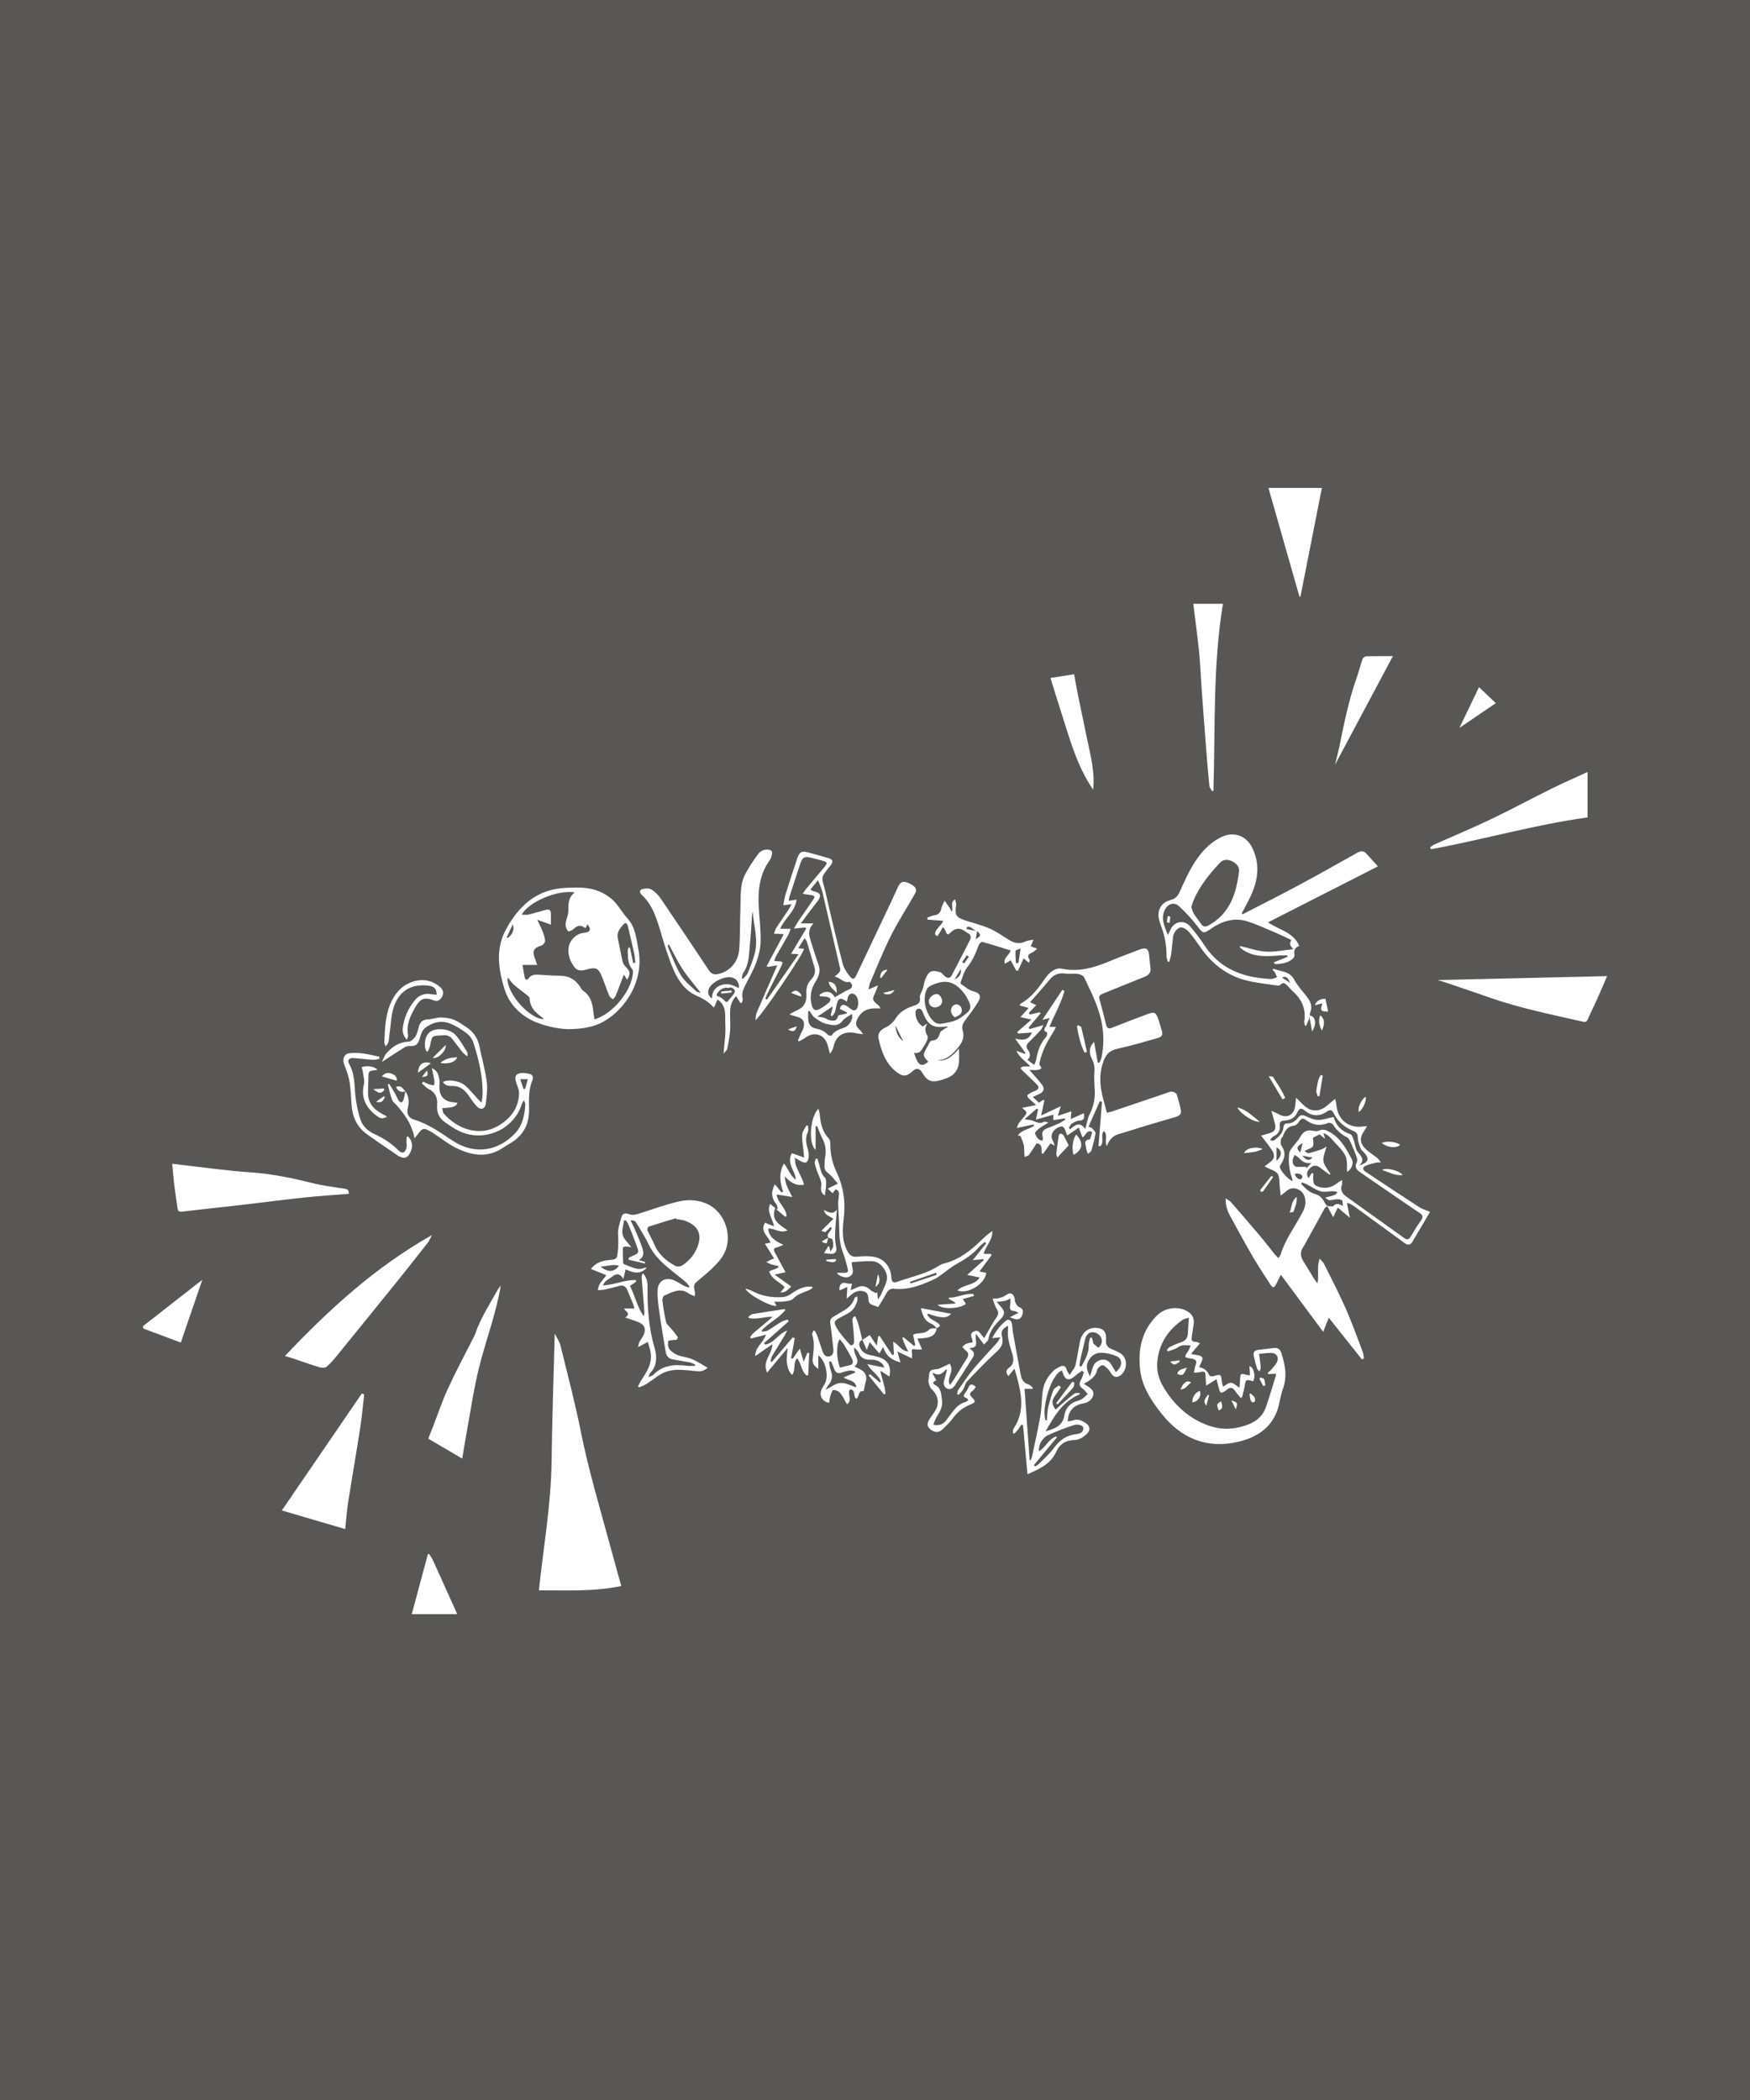 <?xml version="1.0" encoding="UTF-8"?> <svg xmlns="http://www.w3.org/2000/svg" id="a" viewBox="0 0 500 600"><defs><style>.b{fill:#595756;}.b,.c{stroke-width:0px;}.c{fill:#fff;}</style></defs><rect class="b" width="500" height="600.6"></rect><path class="c" d="M162.24,294.04c-2.39-.06-5.82-.65-9.07-1.97-4.44-1.8-7.71-5.19-9.06-9.57-1.68-5.48-2.58-11.29.39-16.82,3.72-6.94,8.92-11.68,17.29-12.01,3.26-.13,6.44-.27,9.51,1.06,2.06.89,3.81,2.15,5.16,3.96.95,1.28,1.83,2.62,2.89,3.8,2.23,2.52,2.47,5.69,3.05,8.76,1.89,10.01-5.02,18.47-11.01,21.16-2.29,1.03-5.09,1.64-9.15,1.63ZM180.94,275.18c.19-.04.38-.08.57-.12-.11-.92-.14-1.85-.34-2.76-.56-2.56-1.17-5.11-1.78-7.65-.16-.65-.59-1.29-1.21-.59-.98,1.11-2.04,2.26-1.66,4,.48,2.23.86,4.48,1.38,6.7.14.58.55,1.15.98,1.59,1.2,1.2,1.31,1.94.29,3.56-.32-.49-.6-.94-.93-1.45-.79,2.08-1.53,4.08-2.33,6.06-.15.38-.54.67-.82,1-.35-.34-.85-.61-1.02-1.02-.68-1.62-1.24-3.3-1.88-4.94-1.21-3.09-1.74-3.35-4.91-2.48-1.16.32-2.31.32-3.09-.67-1.26-1.59-1.95-3.48-1.75-5.52.19-1.98,1.98-4.13,4.3-4.35,2-.19,2.26-.97,1.11-2.45-.18.35-.36.69-.6,1.14-1.28-1.11-2.32-.83-3.37.21-.39.39-1.03.52-1.49.73-1.76-2.03-.03-3.89-.01-5.78.02-1.93-.14-3.95,1.85-5.42-4.95-.8-13.12,2.67-15.19,6.35.74,0,1.42.12,2.03-.02,1.59-.38,3.14-.9,4.72-1.3.66-.17,1.5-.32,1.58.73.08,1.08.02,2.17.02,3.46-1.43-.51-2.49-.89-3.9-1.39.63,1.34,1.16,2.32,1.55,3.35.33.87.67,1.79.7,2.69.01.44-.59,1.17-1.05,1.31-2.24.69-2.71,1.58-1.82,3.79.21.53.38,1.08.62,1.75h-4.2c.23,1.31.37,2.48.64,3.61.15.64.62.88,1.09.23.74-1.01,1.76-1.12,2.88-1.05,1.98.12,3.95.29,5.93.29,2.72,0,4.71,1.13,6.08,3.44.17.29.35.62.62.79,2.17,1.43,2.75,3.63,2.99,6.02.07.74.22,1.47.33,2.22,5.19-1.49,10.59-8.09,10.99-13.23.03-.37,0-.86-.21-1.11-1.28-1.47-1.19-3.27-1.28-5.02-.02-.37.13-.75.2-1.13.14,0,.28-.01.41-.02.32,1.48.65,2.97.97,4.45ZM155.44,291.18c-.32-.28-.46-.44-.63-.56-1.88-1.33-3.43-2.87-3.49-5.39,0-.28-.37-.61-.64-.82-1.26-1.02-2.58-1.95-3.8-3.02-.69-.61-1.22-1.4-1.83-2.11-.59,4.25,6.38,12.06,10.38,11.9ZM144.75,267.82c.11.05.22.11.34.16,1.19-.77,2-2.47,1.41-3.83-.68,1.42-1.21,2.55-1.75,3.67Z"></path><path class="c" d="M379.28,344.6c-.27.2-.64.34-.79.61-1.94,3.49-3.85,7-5.78,10.51-.08.15-.17.3-.27.44q-1.43,1.91-.14,4.03c1.05,1.73,2.1,3.46,3.16,5.18.23.38.53.72.97,1.3.46-2.39-.28-4.6.62-7.05.57.67,1.01,1.01,1.23,1.46,2.12,4.27,4.33,8.51,6.25,12.86,1.77,4.01,3.23,8.15,4.79,12.24.24.62.26,1.32.37,1.98-.19.09-.37.18-.56.26-3.14-3.94-6.27-7.88-9.48-11.92-.53,1.34-.99,2.5-1.6,4.03-4.12-5.57-8.01-10.82-12.09-16.32-.6,1.19-.96,1.96-1.36,2.71-.57,1.09-.93,1.16-1.6.14-1.77-2.7-3.53-5.39-5.16-8.18-2.19-3.76-4.26-7.58-6.34-11.4-.79-1.45-1.39-2.99-1.32-5.07.68.46,1.19.68,1.52,1.06,2.74,3.14,5.48,6.3,8.17,9.49,1.5,1.78,2.91,3.63,4.37,5.44.26.33.58.61,1,1.06.28-.42.57-.69.66-1.01,1.15-3.95,3.58-7.23,5.52-10.76.79-1.44,1.69-2.8,1.55-4.56-.12-1.48-.68-2.67-2.08-3.31-1.39-.64-2.59-.26-3.66.75-.33.31-.72.57-1.33,1.03-.12-1.36-.28-2.49-.32-3.62-.08-2.53-.4-3.02-2.71-3.96-.47-.19-.91-.44-1.56-.76.54-.42.92-.74,1.33-1.03,1.38-.96,1.75-1.97.87-3.42-.9-1.49-2.07-2.82-3.21-4.34.76-.21,1.53-.43,2.3-.65,1.61-.46,2.07-1.24,1.64-2.88-.28-1.07-.59-2.13-.99-3.55.81.36,1.4.56,1.91.87,2.48,1.49,4.67.39,4.93-2.51.06-.6.12-1.19.21-2.11,1.75,1.56,2.97,3.58,5.44,3.63,2.48.05,3.81-1.91,5.74-3.3.15.72.32,1.24.36,1.76.31,4.2,3.59,6.79,7.72,6.1.25-.04.51-.03,1.02-.06-.32.53-.52.92-.77,1.28-1.44,2.07-1.33,3.66.52,5.37.88.82,1.92,1.46,2.86,2.2.5.39.95.84,1.33,1.54-.44,0-.89-.09-1.3.02-1.09.27-2.23.5-3.22.99-.61.31-.72,1.05.05,1.55,5.17,3.42,10.32,6.86,15.52,10.23.87.56,1.93.83,3.02,1.28-1.68,2.86-3.36,5.75-5.09,8.62-.62,1.04-1.44.87-2.3.24-4.76-3.49-9.52-6.97-14.29-10.43-.53-.39-1.15-.65-1.74-.97l-.31.21c.27,1.32.54,2.64.83,4.06-1.16-.98-2.26-1.91-3.46-2.93-.42.87-.78,1.61-1.32,2.75-.68-1.28-1.2-2.25-1.72-3.22.62.02,1.54.31,1.79.02.8-.94,1.58-.53,2.7-.06-.09-.7,0-1.35-.25-1.56-.35-.28-.97-.31-1.47-.3-.72.02-1.44.28-2.15.25-.38-.02-.75-.44-1.2-.72,1.1-.3,1.94-.48,2.73-.78.33-.13.56-.52.83-.8-.39-.09-.79-.25-1.18-.26-1.23,0-2.53.34-3.66.03-1.37-.38-2.59-1.29-3.88-1.95-.47-.24-.98-.41-1.47-.61-.07.15-.15.3-.22.45,1.11,1.12,2.15,2.34,3.79,2.8,1.38.38,2.32,1.23,2.93,2.52.18.37.5.67.75,1.01ZM369.31,337.46c-.08-.38-.1-.71-.21-1.01-.83-2.23-.98-4.54-.78-6.87.05-.56.46-1.12.81-1.61.77-1.07,1.76-2.01,2.39-3.16.77-1.42,1.85-2.08,3.43-1.76.6.12,1.32.22,1.84,0,1.24-.55,2.18-.18,3.25.46,3.02,1.78,4.6,4.68,6.15,7.61.68,1.3-.08,3.09-1.32,3.68-.09-1.42.15-3.02-.37-4.31-.57-1.41-1.76-2.63-2.86-3.77-1.02-1.05-1.85-2.41-3.53-2.98.18.59.3.96.51,1.66-.69-.56-1.11-.9-1.61-1.3-.66.35-1.37.72-1.86.98,0,.99.28,1.94-.07,2.47-.39.58-1.36.77-2.38,1.28.47.3.84.74,1.1.68,1.3-.31,2.58-.71,3.85-1.15.47-.16.88-.5,1.35-.78-.36,1.54-1.06,2.95-.87,4.21.19,1.26,1.28,2.38,1.98,3.56-.08.1-.15.19-.23.29-.86-.64-1.73-1.27-2.57-1.93-.91-.72-1.87-.96-2.8-.13-.79.71-1.54,1.52-.67,3.04.38-.58.67-1.03.96-1.47.15.06.31.12.46.18-.03.58-.13,1.16-.06,1.73.06.52.14,1.24.48,1.48,1.81,1.26,4.39,1.06,6.14-.31.44-.35.94-.63,1.62-1.09,0,.64.09.99-.01,1.27-.53,1.49-.03,2.57,1.2,3.45,5.54,3.95,11.07,7.91,16.6,11.89.76.54,1.28.48,1.78-.36.95-1.59,1.9-3.18,2.99-4.68.72-.99.54-1.53-.41-2.16-2.87-1.91-5.7-3.87-8.54-5.82-2.81-1.92-5.6-3.86-8.41-5.78-1.07-.73-1.7-1.52-.97-2.9.21-.41.09-1.09-.09-1.58-.49-1.37-1.06-2.71-1.67-4.03-.26-.56-.58-1.29-1.07-1.52-1.71-.81-2.95-2.03-3.96-3.59-.22-.34-1.04-.63-1.39-.49-2.35.97-4.45.65-6.43-.88-.74-.57-1.28-.39-1.81.39-.35.51-.89,1.18-1.41,1.24-1.95.19-2.74,1.45-3.31,3.06-.11.32-.49.57-.53.87-.07.57-.21,1.33.07,1.72,1.32,1.8,1.14,3.51-.01,5.27-.18.27-.4.61-.39.9.04.98,2.48,3.71,3.63,4.04ZM388.27,333.03c2.87-.98,3.13-1.96,1.33-3.87-.3-.31-.7-.6-.84-.97-.35-.97-.8-1.99-.81-2.99-.02-1.05-.2-1.61-1.25-2.05-2.39-1-4.4-2.58-5.57-4.93-.55-1.11-1-1.32-2.01-.64-2.2,1.5-4.35,1.41-6.4-.33-.9-.77-1.56-.56-2,.48-.71,1.68-2.09,2.35-3.78,2.44-1.01.05-1.39.45-1.29,1.44.15,1.46-.46,2.47-1.83,3.08-.35.16-.58.58-.87.89.06.11.12.21.18.32.31-.03.71.06.92-.1,1.24-.95,2.47-1.95,2.64-3.65.07-.73.32-1.17,1.06-1.16,1.38.01,2.36-.63,3.16-1.7.62-.82,1.34-.78,2.27-.34,1.1.52,2.33,1.03,3.51,1.03,1.41,0,2.82-.53,4.34-.85.68,2.39,2.2,4.12,4.8,4.92.46.14.74,1.13.97,1.77.39,1.07.43,2.37,1.07,3.23.97,1.3,2.33,2.31.4,4.01ZM374.67,332.26c-1.79.35-2.7-.53-3.62-1.47-.33-.34-.78-.55-1.18-.82-.19.53-.52,1.06-.55,1.61-.06,1.12.63,1.88,1.39,1.83.81-.06,1.63-.01,2.45-.01.03.13.06.27.09.4.39-.42.78-.85,1.41-1.53ZM364.71,331.7c1.68-1.58,1.59-3.02,0-3.9v3.9ZM369.94,335.4c.2.95,1.13,1.77,1.77,1.49.2-.09.41-.47.39-.7-.07-.69-1.21-1.09-2.16-.8ZM372.16,326.57c-1.79,1.11-1.89,1.49-.64,2.73.22-.95.4-1.68.64-2.73ZM372.1,330.19c1.01,1.34,2.08,1.57,2.88.55-.95-.18-1.98-.38-2.88-.55Z"></path><path class="c" d="M153.97,454.38c1.29-12.3,3.45-24.34,3.62-36.59.16-12.17.59-24.34.9-36.76.6,1.22,1.37,2.28,1.66,3.45,2,8.14,4.14,16.25,5.78,24.46,2.23,11.19,5.54,22.09,8.5,33.09,1,3.73,2.06,7.44,3.08,11.12-7.89,1.64-15.61,1.22-23.54,1.23Z"></path><path class="c" d="M291.6,324.58c-.08-.02-.35-.07-.78-.16,1.16-1.7,3.19-1.71,4.59-2.75-.03-.13-.07-.27-.1-.4-1.52.32-3.05.65-4.78,1.02.17-.46.25-.91.48-1.25.44-.64.96-1.22,1.46-1.81,1.11-1.33,1.1-1.46-.46-2.68,1.35-.28,2.52-.52,3.99-.82-.69-.64-1.17-1.11-1.67-1.55-1.12-1-1.09-1.29.27-2,.42-.22.87-.38,1.3-.56.83-.36,1.05-1.03.47-1.64-1.41-1.47-2.93-2.83-4.4-4.25-.16-.16-.27-.37-.4-.56.23-.15.45-.42.69-.44.66-.06,1.34-.02,2.12-.02-1.3-1.53-3.03-2.42-4.01-4.48,1.04.37,1.72.62,2.41.87.07-.08.15-.16.22-.23-.93-1.28-1.85-2.57-2.96-4.11,2.77.63,3.87.21,4.84-1.76-1.42.11-2.71.2-4,.3-.07-.16-.14-.32-.21-.47,1.24-1.09,2.49-2.17,4.02-3.51-1.24-.29-2.09-.48-3.13-.72.78-.88,1.5-1.69,2.32-2.61-.9-.25-1.69-.47-2.59-.72.18-.26.25-.45.37-.52,2.8-1.62,4.77-4.05,6.56-6.67.39-.57.79-1.13,1.26-1.63,1.08-1.15,2.42-1.99,4.01-1.66,5.1,1.07,9.68-.54,14.25-2.44,2.58-1.08,5.2-2.04,7.81-3.04,1.88-.72,2.57-.31,2.79,1.64.13,1.15.16,2.32.34,3.47.22,1.41-.4,2.16-1.65,2.66-3.84,1.52-7.65,3.1-11.47,4.64-1.68.68-1.72.8-1.21,2.59.6,2.11,1.15,4.23,1.64,6.36.25,1.1.68,1.4,1.8.95,3.23-1.31,6.49-2.52,9.74-3.76,2.36-.9,2.74-.72,3.54,1.71.28.86.53,1.72.79,2.59.47,1.55.28,2.03-1.29,2.48-3.72,1.06-7.43,2.16-11.21,2.99-2.04.45-3.18,1.26-3.99,3.35-1.17,3.02-1.21,5.96-.63,8.99.37,1.97.98,3.89,1.52,5.98.46-.12,1.07-.25,1.66-.45,5.13-1.73,10.25-3.48,15.38-5.21.49-.17,1.01-.44,1.48-.39.49.05,1.25.33,1.37.69.53,1.54.96,3.12,1.25,4.72.2,1.1-.65,1.59-1.59,1.86-2.93.86-5.86,1.7-8.78,2.58-2.47.74-4.91,1.57-7.38,2.27-1.72.48-2.72,1.65-3.44,3.44-.73-1.54.46-3.19-.83-4.3-1.08,1.28.25,3.16-1.03,4.34-.16-.02-.33-.04-.49-.06.33-4.22.66-8.43.99-12.65-.21-.05-.41-.11-.62-.16-1.06,2.39-2.12,4.78-3.23,7.29.36.14.75.18.94.39.43.46,1.14,1.07,1.08,1.51-.26,1.68-.74,3.34-1.23,4.97-.11.36-.63.59-.96.88-.16-.44-.35-.86-.47-1.31-.08-.31-.03-.66-.13-.96-.38-1.25-.13-1.69,1.21-1.9.1-.31.21-.63.3-.95.09-.33.17-.67.28-1.14-1.68-.75-1.78,1.17-2.74,1.57-.31-.83-.62-1.67-1.05-2.81-1.19.81-2.22,1.52-3.29,2.24-.1-.22-.22-.48-.31-.74-.61-1.76-.96-2.07-1.99-1.67-1.66.64-2.57,2.18-2.03,3.49.25.6.6,1.15.7,1.87-.38-.23-.77-.46-1.16-.7-.73,1.03-1.42,2.01-2.12,3l-.43-.14c-.09-1.19.35-2.69-1.44-2.84-.72,1.12-1.39,2.25-2.17,3.29-.24.32-.82.39-1.25.58-.03-.45-.06-.91-.09-1.36-.05-.71,0-1.44-.16-2.12-.2-.81-.58-1.58-.93-2.49ZM313.67,303.63c.15,0,.3-.01.46-.02.19-.46.46-.9.56-1.37.68-3.2.73-6.41.16-9.63-.85-4.76-3.03-9.03-5.09-13.34-.24-.51-1.12-.91-1.76-1-1.23-.16-2.51.07-3.74-.11-1.88-.28-3.26.39-4.42,1.79-1.07,1.29-2.17,2.57-3.27,3.84-.72.84-1.47,1.65-2.28,2.57.68.31,1.18.53,1.79.81-.74.78-1.43,1.5-2.11,2.22.07.16.14.32.21.48.97-.21,1.95-.43,2.92-.64l.2.32c-1.13,1.34-2.27,2.68-3.4,4.02l.25.46c1.2-.35,2.4-.7,3.95-1.15-.34.67-.47,1.12-.75,1.42-1.08,1.17-2.19,2.31-3.34,3.42-.68.65-.98,1.32-.38,2.15.72.99.97,1.97-.07,2.95.68.5,1.24.92,1.93,1.44.24-.6.5-1.01.56-1.45.38-2.47,1.18-4.74,2.9-6.64.24-.27.29-1.16.2-1.2-1.51-.61-.36-1.4-.15-2.07.2-.63.53-1.21.91-2.04-.85.22-1.31.33-2.1.53,2.03-3.04,3.86-5.79,5.7-8.55l.61.27c-.93,3.57-2.87,6.77-4.27,10.28h1.86c-.31.61-.5,1.07-.77,1.49-1.74,2.69-3.25,5.48-3.9,8.65-.06.28-.08.68.07.86.86.97.09,1.2-.62,1.3-.73.11-1.49.02-2.39.02,1.3,1.49,2.5,2.72,3.53,4.09.98,1.31.65,2.19-.84,2.84-.52.23-1.04.47-1.71.77.69.65,1.21,1.14,1.74,1.64.47-.3.86-.54,1.25-.79.11.04.22.08.33.12-.28,1.31-.56,2.61-.94,4.33,2.04-.96,3.72-1.75,5.61-2.64-.29.96-.52,1.7-.84,2.75,1.45-.49,2.58-.87,3.86-1.3-.06.79-.1,1.36-.17,2.22,1.35-.61,2.49-1.13,3.74-1.69.16,1.21.25,2.07-1.29,2.12-.72.02-1.48.45-2.13.86-.38.24-.57.78-.84,1.18.1.17.2.34.31.5,1.46-1.4,2.93-2.29,4.36-.13.46-1.6.67-3.08,1.3-4.34,1.05-2.07,1.5-4.19,1.43-6.47-.06-1.85-.28-3.72-.11-5.55.13-1.36-.12-2.48-.72-3.66-.81-1.62-.95-3.28.63-4.89.35,1.98.7,3.96,1.05,5.94ZM299.6,320.73c-1.1.68-1.98,1.13-2.74,1.72-.49.38-1.26,1.17-1.14,1.42.39.86.82,1.92,2.18,2.05,0-.46.08-.86-.01-1.2-.37-1.27.19-1.94,1.33-2.36,1.12-.42,2.23-.88,3.32-1.38.64-.3,1.23-.72,1.84-1.08-.05-.12-.11-.24-.16-.36-1.07.17-2.14.34-3.27.51v-1.57c-1.6.45-3.13.89-4.98,1.41.27-1.26.45-2.09.62-2.91-.12-.08-.24-.17-.36-.25-1.11.97-2.23,1.95-3.52,3.08.9.12,1.45.14,1.98.28,1.17.31,2.25,1.23,3.59.42.24-.14.71.1,1.33.21Z"></path><path class="c" d="M355.03,261.22c5.24-2.7,10.51-5.34,15.7-8.13,5.73-3.07,11.39-6.25,17.05-9.44,1.09-.62,1.9-.58,2.71.35.99,1.13,2.02,2.22,3.21,3.53-10.46,5.33-20.83,10.61-31.41,16,3.19,2.21,7.24,2.75,8.92,6.72-1.28.45-1.59,1.38-1.36,2.61.06.3-.2.76-.45,1.01-1.36,1.3-3.13,1.47-4.89,1.61-.12.01-.26-.18-.68-.47,1.48-.61,2.77-1.13,4.05-1.65-.03-.13-.05-.27-.08-.4-.62,0-1.25-.04-1.87,0-3.58.28-7.16.62-10.44-1.33-.47-.28-.87-.66-1.3-1,.06-.11.13-.21.19-.32,2.45.56,4.88,1.44,7.36,1.59,2.49.15,5.02-.43,7.76-.71-.43-.6-.82-.94-.92-1.35-.08-.32.17-.74.33-1.29-1.36-.63-2.72-1.32-4.13-1.92-2.77-1.17-5.51-2.45-8.36-3.37-3.61-1.17-6.96-.17-10.06,1.83-.14.09-.28.2-.42.3-2.09,1.49-2.29,1.3-3.84-.76-1.54-2.05-3.33-3.94-5.21-5.69-1.44-1.34-3.26-.72-4.11,1.07-1.19,2.49-.08,4.64.92,7.14.33-.7.54-1.11.72-1.54,1.02-2.36,3.9-2.92,5.57-.97,1.48,1.73,2.9,3.54,4.14,5.45,4.01,6.13,9.9,8.82,16.94,9.47.77.07,1.55.18,2.32.13.5-.03.99-.33,1.48-.5-.2-.44-.36-.9-.6-1.32-.18-.31-.47-.55-.72-.82.17-.16.25-.27.29-.26,2.1.84,4.66.62,5.99,3.18.9,1.74,2.31,3.21,3.53,4.77,1.1,1.41,1.73,2.87.94,4.65-.1.22-.05.5-.07.76,1.62.21,2.09,2.38.65,4.53-.27-1.48-.48-2.63-.72-3.93-.35.85-.64,1.58-.94,2.31-.12-.01-.24-.03-.36-.04-.07-.38-.26-.78-.21-1.14.55-3.51-.66-6.32-3.26-8.63-.51-.46-.95-1-1.42-1.5-.65-.71-1.3-1.33-2.22-.32-.14.15-.49.21-.72.17-2.54-.37-5.1-.68-7.62-1.17-5.91-1.15-10.5-4.36-14.01-9.19-1.19-1.64-2.3-3.34-3.6-4.88-.55-.66-1.45-1.3-2.26-1.38-1-.11-2.21,1.42-2.36,2.58-.22,1.66-.33,3.34-.56,5.01-.1.75-.35,1.47-.54,2.21-.14,0-.28.02-.41.03-.13-.57-.39-1.14-.38-1.71.05-3.06-.57-5.98-1.66-8.83-.15-.4-.28-.81-.4-1.23-.81-2.78.43-5.19,3.24-5.9,1.35-.34,2.02-1.09,2.55-2.26,1.7-3.72,3.32-7.48,5.9-10.72,1.69-2.12,3.68-3.87,6.14-5.04,3.39-1.62,6.95-.4,8.64,2.94,2.42,4.75,1.78,9.42-.39,14.03-.78,1.66-1.69,3.25-2.53,4.88.09.08.17.17.26.25ZM340.38,259.2c.23.62.37,1.31.72,1.87.63,1.02,1.42,1.95,2.09,2.94.58.87,1.24.87,2.09.41,6.12-3.36,7.98-9.15,8.72-15.5.16-1.39-.91-2.37-2.17-2.93-1.21-.53-2.37-.46-3.32.56-3.08,3.28-5.87,6.76-7.61,10.97-.21.51-.33,1.05-.52,1.68ZM366.24,279.27c.96.64,1.69,1.12,2.41,1.6-.54-.78-.63-2.21-2.41-1.6Z"></path><path class="c" d="M198.48,370.36c-.67-.31-1.23-.47-1.67-.79-2.52-1.82-4.76-.33-7.02.6-.33.14-.6.96-.54,1.42.27,2.09.59,4.18,1.08,6.22.15.63.88,1.12,1.34,1.68.69.85,1.39,1.69,2.02,2.58.07.1-.21.53-.42.72-.12.11-.42,0-.63.04-.61.09-1.72.16-1.74.32-.07.76-.08,1.74.34,2.29.58.76,1.5,1.38,2.4,1.74,1.26.51,2.71.56,3.96,1.09,1.54.65,2.96,1.6,4.59,2.51-1.15,1.05-2.12,1.1-3.19.98-1.71-.19-3.43-.36-5.15-.39-2.2-.03-4.24.57-6.05,1.89-1.08.79-2.16,1.57-3.29,2.28-.59.37-1.29.58-1.94.86-.1-.09-.19-.18-.29-.28.35-.65.64-1.33,1.05-1.93,1.65-2.47,3.17-4.97,2.5-8.14-.17-.83-.45-1.63-.73-2.64-.94.49-1.71.9-2.84,1.49.22-.77.28-1.22.48-1.59.32-.61.76-1.15,1.08-1.76.87-1.65.41-3.03-1.33-3.76-1.17-.5-2.41-.84-3.86-1.34,1.75-1.23.1-1.71-.35-2.59h2.97c-.13-.49-.21-.89-.35-1.26-.53-1.32-1.09-2.62-1.63-3.93-.46-1.12-1.19-1.62-2.44-1.25-1.32.39-2.66.71-4,1.01-.6.13-1.24.12-1.99.19.06-1.93,1.52-2.83,2.36-4.3-1.44-.58-2.83-1.14-4.37-1.76,1.36-1.76,3.08-2.33,4.94-2.52,2.55-.26,2.51-.23,2.76-2.68.16-1.57.15-3.1.05-4.69-.11-1.67.55-3.43,1.04-5.1.26-.89,1.19-1.02,1.96-.71,1.2.49,2.24.13,3.37-.24,3.51-1.14,7-2.37,10.57-3.25,2.73-.67,5.57-.66,8.25.48,5.79,2.46,8.12,10.42,4.32,15.62-1.64,2.25-3.89,4.11-6.05,5.93-1.89,1.59-1.99,1.46-1.49,3.85.06.28-.03.59-.07,1.08ZM179.58,359.95c.01-.2.03-.39.04-.59.34-.16.67-.34,1.01-.48,1.9-.77,2.02-1.02,1.28-2.97-.76-2.01-1.54-4.01-2.34-6.01-.18-.44-.5-.81-.76-1.22-.18.01-.35.03-.53.04-.16,1.37-.69,2.84-.37,4.09.31,1.22,1.48,2.21,2.45,3.54-.73-.11-1.15-.23-1.56-.21-.3.01-.85.2-.85.32-.02,1.49.02,2.98.1,4.46,0,.15.36.34.58.42,1.87.66,3.67,1.83,5.78.8.03-.02.12.08.29.19-1.89,1.91-3.93,1.33-5.94.31-.22.92-.4,1.66-.66,2.75-1.09-1.75-2.11-1.5-3.21-.62-.57.45-1.24.79-1.8,1.25-.31.26-.49.67-.88,1.23,3.42-.13,6.31-1.63,9.41-1.53.06.15.12.3.18.45-.55.37-1.09.75-1.81,1.24,1.43,2.77,2.03,5.95,3.9,8.62.22-.5.25-.95.21-1.4-.25-3.22-.53-6.43-.77-9.65-.03-.37.18-.75.3-1.21.9.76,1.42,2.16,1.39,3.85-.09,5.92.32,11.76,2,17.5.74,2.52.77,5.14-1.33,7.26-.17.18-.18.52-.37,1.11.63-.32,1.06-.41,1.32-.68,2.69-2.75,6.01-3.07,9.57-2.59.76.1,1.56.02,2.34.02.03-.12.05-.24.08-.36-.52-.21-1.03-.52-1.58-.63-1.47-.3-2.97-.51-4.45-.77-1.56-.27-2.18-.87-2.43-2.4-.61-3.69-1.25-7.38-1.77-11.08-.3-2.12-.61-4.27-.51-6.39.13-2.73,2.34-3.88,4.86-2.74.94.42,1.79,1.04,2.7,1.51.42.22.9.33,1.35.48.06-.1.13-.19.19-.29-.31-.39-.56-.83-.93-1.15-.91-.79-1.85-1.54-2.8-2.29-3.12-2.46-6.2-4.91-7.96-8.65-.91-1.94-2.1-3.76-3.2-5.6-.37-.62-.72-1.4-1.93-1.15.37.75.72,1.37,1,2.02.77,1.81,1.6,3.6,2.22,5.46.44,1.3.89,2.75-.84,3.79.77.26,1.3.44,1.82.61-.04.13-.07.26-.11.39-1.57-.36-3.14-.72-4.72-1.09ZM193.24,348.29c-.04-.08-.08-.16-.12-.23-2.62.79-5.24,1.56-7.84,2.42-.2.07-.4.79-.28,1.07.65,1.45,1.46,2.83,2.09,4.29,1.18,2.72,3.36,4.43,5.82,5.83.5.28,1.5.23,1.98-.09,1.89-1.25,3.39-2.92,4.27-5.06,1.63-3.94.26-6.35-3.41-7.72-.79-.3-1.67-.33-2.52-.49ZM176.83,361.61c-1.79-.48-3.43.22-5.22.26,1.92,1.74,4.04,1.64,5.22-.26Z"></path><path class="c" d="M271.93,260.45c.63-1.21-.71-2.58.98-3.49.1.62.33,1.17.26,1.68-.4,2.78-.02,3.47,2.6,4.33,2.3.76,4.69,1.33,6.9,2.29,1.92.84,3.67,2.07,5.46,3.19,1.55.97,3.09,1.42,4.85.54.58-.29,1.29-.3,2.3-.5-.36.88-.55,1.33-.78,1.9.5.18,1,.36,1.83.67-.59.47-.97.94-1.45,1.13-1.07.42-1.52.93-.73,2,.1.14.04.4-.22.87-.55-.47-1.1-.93-1.46-1.24-.5,1.1-1.05,2.32-1.61,3.54-.16,0-.32-.02-.49-.03-.52-.95-1.04-1.9-1.61-2.95-.48.28-1.03.61-1.67.98-.47-1.73,1.16-2.3,1.69-3.79-2.71-.84-5.38-1.7-8.08-2.45-.26-.07-.9.47-1.04.85-.83,2.27-1.75,4.44-3.3,6.38-.93,1.16-1.29,2.77-1.87,4.19-.07.16-.03.51.08.59,1.08.72,2.11,1.72,3.3,2.03,2.02.52,2.66,1.32,1.57,3.13-1.06,1.76-2.29,3.42-3.55,5.05-.73.95-1.22,1.88-.84,3.08.58,1.83-.07,3.33-1.2,4.74-1.6,1.98-3.33,3.74-6.14,3.78,2.78.41,4.51-1.26,6.29-3.36,0,1.57.11,2.85-.03,4.1-.22,1.92-1.23,3.4-3.04,4.18-.9.39-1.85.71-2.81.93-2.07.46-3.24-.08-4.35-1.87-.14-.22-.25-.45-.4-.66-.76-1.06-1.62-1.14-2.58-.24-1.71,1.6-2.83,1.69-4.65.27-3.12-2.42-4.32-5.92-5.13-9.57-.32-1.45.61-2.5,1.86-3.08,1.34-.62,2.32-1.51,3.1-2.77,1.15-1.84,3.01-2.8,5-3.47,1.18-.4,2.09-.76,1.86-2.37-.11-.75.53-1.6.78-2.41.32-1.05.47-2.17.9-3.17.31-.73.84-1.63,1.49-1.87.76-.28,1.8-.06,2.64.2.52.16.87.81,1.34,1.18.78.61,1.48.64,2-.37,1.69-3.29,3.4-6.57,5.09-9.86.49-.96.33-1.75-.72-2.23-.19-.09-.37-.23-.54-.36q-2.18-1.68-4.14.25c-.83.82-1.09.76-1.47-.3-.1-.28-.23-.55-.79-1.22-.52.89-1.03,1.78-1.55,2.67-.23-.18-.46-.35-.69-.53-.08-1.64,1.73-2.34,2.32-3.92-1.52-.11-3-.22-4.48-.33l-.07-.57c.66-.23,1.3-.59,1.97-.67,1.22-.15,1.79-.75,2.03-1.94.16-.77.62-1.49.94-2.23.47.65.95,1.29,1.4,1.95.21.32.36.67.63,1.18ZM279.16,266.01c-1.05-.12-1.66-1.6-2.9-1.11-.05.18-.1.36-.14.54,1.02.19,2.03.38,3.05.58-.11.7-.22,1.41-.37,2.3,1.54-.94,1.55-1.26.36-2.31ZM264.19,285.75c.08,1.9.67,3.8,1.98,5.43.73.91,1.64,1.57,2.9,1.3,1.39-.3,2.84-.45,4.12-1.01,1.25-.55,2.39-1.45,3.41-2.38.74-.66.79-1.64.36-2.63-.85-1.98-2.06-3.69-3.83-4.92-2.34-1.63-4.8-1.05-7.11.04-1.61.76-1.77,2.4-1.83,4.17ZM265.23,303.32c-1.58-1.62-1.63-1.91-.5-3.85.45-.77.94-2.12,1.47-2.14,1.65-.08,2.01-1.04,2.41-2.28.13-.42.7-.72,1.11-1.01.35-.25.77-.41,1.16-.61-.29-.15-.5-.16-.71-.13-3.51.49-5.04-.4-6.38-3.73-.16-.39-.31-.83-.59-1.12-.19-.2-.62-.32-.9-.25-.26.06-.59.38-.65.64-.37,1.53.53,3.52,1.95,4.44.33-.21.68-.43,1.34-.86-.79,1.4-.63,2.42.02,3.49.22.35.03,1.06-.16,1.53-.27.67-.75,1.25-1.09,1.9-.53,1.03-1.21,1.78-2.57,1.47.28.74.48,1.39.76,2.02.76,1.7,1.86,1.87,3.33.48ZM290.24,275.15c.25,0,.49,0,.74,0,.19-1.25.37-2.51.61-4.12-.72.29-1.43.43-1.44.6-.05,1.17.05,2.34.1,3.51ZM255.82,292.99c.17,1.82.73,3.37,2.23,4.5-.73-1.47-1.45-2.94-2.23-4.5ZM274.5,276.9c-.58.97-1.1,1.85-1.73,2.89,1.29-.45,2.04-1.74,1.73-2.89ZM274.91,274.87c.18.13.37.26.55.39.45-.63.9-1.25,1.36-1.88-.2-.14-.4-.28-.6-.42-.44.64-.87,1.27-1.31,1.91Z"></path><path class="c" d="M225.54,289.83c.78-.43,1.19-.72,1.65-.91,2.51-1.05,3.36-2.39,3.19-5.06-.1-1.54.32-2.92,1.4-4.03,1-1.03,1.31-2.19.91-3.55-.71-2.39-1.41-4.78-2.14-7.16-.09-.31-.34-.57-.66-1.08-.64,1.01-1.17,1.85-1.82,2.87.7.09,1.17.15,1.65.21-.03,1.22-12.31,19.41-13.89,20.35.11-.76.06-1.4.29-1.93,1.62-3.83,3.3-7.64,4.96-11.46.29-.66.58-1.31,1.01-2.27-1.13.19-1.92.32-2.72.45-.11-.08-.22-.16-.32-.24,1.61-2.99,3.21-5.98,4.89-9.11-.94-.05-1.73-.1-2.8-.16.27-.68.39-1.25.69-1.7,1.13-1.73,2.31-3.43,3.46-5.14.28-.42.49-.88.87-1.56-.86.1-1.46.17-2.36.27.25-1.2.39-2.29.71-3.32,1.06-3.36,2.16-6.71,3.28-10.05.63-1.87,1.25-2.19,3.16-1.68,1.95.52,3.9,1.06,5.83,1.63,1.14.34,1.32.93.64,1.92-.02.04-.05.07-.08.1-3.34,4.12-2.5,3.17-1.48,7.69,1.53,6.79,3.15,13.56,4.88,20.3.34,1.35,1.18,2.65,2.07,3.75.84,1.03,1.3.85,1.87-.34,3.36-7.07,6.71-14.14,10.05-21.21.64-1.36,1.23-2.75,1.88-4.1.63-1.32,1.36-1.63,2.72-1.11.67.26,1.34.62,1.88,1.1.86.76.47,1.62-.02,2.45-2.26,3.91-4.7,7.73-6.72,11.76-2.17,4.34-3.96,8.87-5.89,13.32-.2.45-.23.97-.42,1.86,1.04-.44,1.78-.75,2.71-1.15-.29.76-.48,1.4-.77,2-.97,1.99-.91,2.27.81,3.63.13.11.26.23.36.37.08.1.11.23.27.58-.71,0-1.32-.02-1.93,0-2.12.08-3.68,1.04-4.63,2.96-.53,1.06-.59,2.04.41,2.9.38.33.65.78,1.22,1.49-.81-.09-1.29-.1-1.74-.21-3.37-.83-5.99.32-6.7,3.72-.15.73-.52,1.42-1.05,2.09-.21-.77-.43-1.54-.62-2.32-.75-3.14-3.79-4.21-6.38-2.27-.56.42-1.23.71-1.84,1.06-.1-.08-.2-.16-.3-.23.25-.6.48-1.21.75-1.8.26-.59.63-1.14.81-1.75.55-1.83-.13-2.89-1.99-3.3-.56-.12-1.09-.34-2-.62ZM231.56,254.13c.31.23.41.32.52.37.16.07.32.12.49.16,1.92.45,2.21,1.26,1,2.86-.88,1.17-1.79,2.31-2.68,3.48-.64.84-1.25,1.69-2.08,2.82h3.62c-1.97,2.06-1.13,3.99-.5,5.92.61,1.88,1.15,3.78,1.85,5.63.69,1.83.35,3.32-.69,4.96-1.34,2.11-1.87,4.52-1.12,7.03.36,1.21,1.04,1.53,2.16.96.95-.48,1.82-1.14,2.65-1.82.29-.23.57-.8.47-1.09-.09-.29-.65-.52-1.03-.6-.64-.13-1.31-.12-1.97-.17-.04-.14-.08-.28-.12-.42.44-.25.85-.58,1.32-.73,1.53-.48,2.48.43,3.07,1.44,1.11-.64,2.04-1.19,2.99-1.72.53-.29,1.13-.47,1.6-.82.23-.17.39-.67.32-.94-.11-.37-.55-.97-.72-.93-1.78.44-2.65-1.26-4.25-1.46,1.77-1.56,1.75-1.55,1.44-2.89-1.64-7.11-3.26-14.22-4.93-21.33-.25-1.04-.75-2.03-1.25-3.34-.88,1.06-1.49,1.81-2.17,2.62ZM226.85,265.31c.5-.84.87-1.56,1.32-2.23,1.36-1.99,2.76-3.95,4.11-5.95.68-1.01.51-1.28-.71-1.42-.65-.07-1.3-.2-2.24-.35.49-.68.76-1.1,1.07-1.48,1.71-2.05,3.44-4.09,5.14-6.15.97-1.17.89-1.43-.51-1.81-1.2-.33-2.41-.65-3.62-.93-1.47-.34-2.16.03-2.66,1.49-1.08,3.22-2.13,6.44-3.18,9.67-.11.34-.12.72-.2,1.23.8-.12,1.41-.21,2.23-.33-.45,3.46-3.42,5.31-4.71,8.31h3.03c-.29.74-.43,1.26-.68,1.72-1.14,2.02-2.33,4.02-3.48,6.04-.23.41-.36.88-.57,1.4.37.07.54.12.7.12,1.95.03,1.99.1,1.09,1.9-1.3,2.57-2.61,5.13-3.9,7.71-.18.35-.26.74-.39,1.12.15.08.29.16.44.24,2.98-4.28,5.96-8.56,9.04-12.99-.8-.05-1.34-.08-2.14-.12,1.49-2.48,2.91-4.84,4.32-7.19l-.3-.31c-1,.1-2.01.19-3.22.31ZM239.96,288.26c.25-1.15.86-1.41,1.74-.96.48.25.92.6,1.35.94.62.49,1.22.67,1.77-.07.63-.86.45-3-.3-3.77-.85-.88-1.94-.63-2.27.54-.11.39-.17.79-.27,1.25-1.95-1.31-2.43-1.12-3,1.08-.16.62-.2,1.28-.42,1.88-.16.44-.53.81-.81,1.21-.14-.07-.27-.15-.41-.22.18-.81.37-1.62.59-2.61-1.55,1.03-2.83,1.88-4.4,2.93.91.15,1.46.19,1.97.35.53.16.99.54,1.52.66,1.63.36,2.08.06,2.52-1.36.87-.2,1.65-.37,2.43-.55-.01-.11-.02-.22-.03-.32-.65-.32-1.29-.63-1.98-.97ZM231.26,288.79c-.12.06-.24.13-.36.19,0,.63,0,1.26,0,1.89.02,1.72.68,2.75,2.38,3.04,1.37.24,2.39.8,3.29,1.79.19.21.96.29,1.03.18.84-1.38,2.25-1.77,3.63-2.27,1.56-.56,2.64-2.68,2.16-3.88-.89.62-2.02,1.08-2.65,1.91-1.37,1.82-3.12,1.23-4.7.87-1.18-.26-2.3-1.04-3.3-1.78-.63-.47-1-1.29-1.49-1.95Z"></path><path class="c" d="M339.68,376.48c-.85.28-1.4.34-1.79.62-4.08,2.85-6.66,6.66-7.21,11.69-.28,2.56.29,5,1.56,7.21,3.03,5.23,7.23,9.2,12.99,11.28,3.93,1.42,7.88,1.14,11.73-.42,2.26-.91,3.94-2.52,4.74-4.84,1.02-2.97,1.9-5.98,2.83-8.97.05-.15,0-.32,0-.57-.76.05-1.45.09-2.14.13-.07-.11-.13-.22-.2-.33.4-.37.84-.71,1.18-1.13.57-.7,1.29-1.39,1.57-2.21.46-1.33-.29-2.34-1.7-2.38-1.14-.04-2.29.16-3.49.26.17,1.43.37,2.69.46,3.95.02.35-.25.72-.39,1.08-.24-.3-.58-.58-.69-.92-.34-1.11-.63-2.24-.88-3.37-.27-1.2.1-1.72,1.28-1.88,1.49-.2,2.99-.36,4.48-.54,1.16-.14,1.8.5,2.11,1.49,1.07,3.37,1.71,6.72.42,10.23-.75,2.04-.92,4.29-1.68,6.32-1.9,5.11-6.2,7.62-11.08,8.76-8.93,2.09-16.3-.93-21.93-8.06-2.92-3.7-5.56-7.68-6.1-12.5-.66-5.82.46-11.24,4.84-15.56,2.2-2.17,5.9-2.72,8.49-1.25,1.7.96,2.25,2.18,1.92,4.09-.19,1.1-.31,2.22-.5,3.32-.16.9.05,1.41,1.09,1.39.34,0,.69.22,1.26.41-.88,1.05-1.63,1.94-2.57,3.07.81.15,1.37.25,1.93.35,1.4.25,1.65.75,1.02,2.05-.22.45-.41.91-.63,1.39,1.51.27,2.2.89,2.97,2.37.11.21.74.31,1.05.22,2.23-.7,2.28-.67,2.5,1.73.04.4.21.79.33,1.21.83-.43,1.58-1.14,2.27-1.1.74.05,1.44.81,2.41,1.42.07-.88.17-1.64.18-2.41.03-1.61.21-1.76,1.69-1.31.31.1.65.11,1.15.19-.06-.95-.12-1.77-.17-2.63,1.27.25,1.83,2.88,1.07,4.33-2.13-.61-2.11-.6-2.51,1.75-.16.96-.46,1.89-.69,2.83-.13.05-.25.09-.38.14-.55-.67-1.14-1.31-1.63-2.02-.66-.98-1.38-1.07-2.26-.34-.2.16-.4.32-.62.47-1.02.68-1.36.54-1.68-.67-.22-.85-.43-1.71-.7-2.76-1.06.66-1.91,1.18-2.98,1.84-.07-1.17-.14-2.1-.18-3.02-.04-.82-.33-1.18-1.23-.91-.6.18-1.26.15-2.08.24.2-.89.26-1.66.54-2.34.4-.96-.02-1.36-.84-1.62-.16-.05-.34-.05-.51-.08-2.05-.38-2.03-.36-.85-2.1.3-.44.46-.99.75-1.64-1.34-.07-2.43-.34-3.56.47-.85.61-1.97.84-2.97,1.24-.09-.14-.17-.29-.26-.43.25-.29.45-.69.76-.84.96-.47,1.94-.92,2.96-1.24,1.34-.41,2.19-1.13,2.26-2.6.06-1.41.17-2.81.28-4.54Z"></path><path class="c" d="M211.55,286.59c-.39-.63-.78-1.25-1.24-2-1.12,1.18-1.63,2.63-1.7,4.21-.08,1.85.13,3.71,0,5.55-.12,1.78-.48,3.55-.83,5.3-.08.42-.55.76-1.05,1.39.21-2.99.68-5.61.51-8.18-.17-2.45.59-5.35-2.21-7.29-.37.82-.69,1.5-1,2.19-.08,0-.2.02-.23-.02-1.32-1.53-2.98-2.46-4.83-3.28-3.29-1.46-5.24-4.38-6.59-7.51-1.49-3.45-2.55-7.1-3.63-10.71-1.16-3.9-2.34-7.75-5.46-10.64-.74-.69-.52-1.43.41-1.62.78-.16,1.79-.22,2.41.15.99.61,1.91,1.5,2.57,2.46,4.65,6.83,9.24,13.7,13.82,20.58.65.97,1.36,1.38,2.58,1.15,3.22-.61,5.82-3.28,6.11-6.98.31-3.99.2-8.01.36-12.01.12-3.17-.2-6.45,1.28-9.39,1.04-2.05,2.36-3.98,3.72-5.85.68-.94,1.75-1.5,3.05-1.33.75.1,1.11.5.96,1.22-.11.58-.23,1.23-.57,1.69-2.98,4.06-3.48,8.69-3.2,13.51.19,3.27.58,6.54.52,9.8-.04,2.01-.55,4.09-1.24,6-.78,2.17-1.96,4.2-3.01,6.27-.65,1.28-1.25,2.54-.87,4.05.09.36-.14.79-.22,1.2-.14.03-.29.06-.43.09ZM215.04,260.44c-.05.23-.13.46-.15.7-.21,2.87-.32,5.75-.63,8.62-.3,2.79-.15,5.7-1.89,8.18-.3.42-.29,1.06-.42,1.6.11.05.22.1.32.15.46-.55,1.08-1.03,1.35-1.65.74-1.77,1.47-3.57,1.97-5.42,1.1-4.07-.21-8.1-.56-12.16ZM200.21,283.66c-1.82-2.33-3.63-4.38-5.12-6.65-1.52-2.31-2.71-4.83-4.05-7.25-.24.36-.27.63-.17.84,1.19,2.7,2.15,5.54,3.67,8.05,1.08,1.77,2.88,3.11,4.41,4.6.27.26.79.27,1.25.41ZM211.09,282.32c.23-1.44-.56-2.64-1.87-3.01-2.03-.57-5.72,1.16-6.63,3.09-.52,1.12-.22,2.27.85,2.87.02-1.96.83-3.24,2.77-3.86,1.84-.59,3.33.13,4.88.91ZM208.2,282.26c-1.38-.27-2.39.35-3.19,1.42-.41.55-.33.87.41,1.09.5.15.95.54,1.35.9.41.37.71.98,1.31.26.57-.69,1.17-1.36,1.68-2.09.17-.25.27-.73.14-.97-.18-.32-.58-.56-.94-.73-.19-.09-.49.06-.77.11Z"></path><path class="c" d="M99.62,341.1c-4.25.34-8.5.61-12.73,1.05-5.47.57-10.93,1.31-16.4,1.94-6.2.72-12.4,1.38-18.59,2.1-.95.11-1.12-.48-1.21-1.14-.33-2.25-.66-4.51-.93-6.77-.23-1.9-.37-3.82-.55-5.78,4.23.51,8.31,1.03,12.4,1.49,3.25.36,6.5.75,9.76.95,6.34.4,12.5,1.74,18.63,3.26,2.16.54,4.4.79,6.6,1.16.64.11,1.28.19,1.92.28.81.12,1.25.53,1.11,1.46Z"></path><path class="c" d="M104.06,398.39c-.39,3.27-.68,6.55-1.18,9.8-1.09,7.04-2.32,14.06-3.42,21.1-.38,2.46-.55,4.95-.83,7.59-6.17-1.81-12.2-3.58-18.11-5.32,7.63-11.16,15.24-22.29,22.86-33.42.23.09.46.17.69.26Z"></path><path class="c" d="M123.4,352.89c-.44.84-.69,1.54-1.12,2.09-3.07,3.93-6.16,7.85-9.29,11.73-5.43,6.73-10.88,13.45-16.34,20.15-1.03,1.27-2.07,2.55-3.29,3.62-.44.38-1.48.35-2.13.15-2.59-.78-5.13-1.71-7.69-2.56-.68-.23-1.38-.41-2.14-.64,12.54-13.26,25.85-25.42,42-34.55Z"></path><path class="c" d="M309.66,395.35c.59.39.96.63,1.32.87.91.61,1.71,1.39,1.33,2.54-.4,1.19-1.33,1.94-2.65,2.17-2.13.37-3.8,1.37-4.38,3.64-.11.45-.15.91-.25,1.53.63-.11,1.14-.12,1.59-.29,1.18-.45,2.19-.07,3.19.52,1.67.99,1.96,2.21.54,3.52-.85.79-2.13,1.55-3.22,1.57-2.57.05-4.36,1.14-5.35,3.35-1.63,3.63-4.92,4.96-8.21,6.44-.43-4.75-.86-9.41-1.28-14.06-.17-.03-.34-.06-.51-.08-.31.47-.59.95-.93,1.39-.32.41-.7.77-1.05,1.15-.13-.06-.25-.11-.38-.17.04-.42-.06-.94.15-1.24,3.22-4.75,2.36-9.74.96-14.78-.2-.72-.41-1.43-.69-2.38-.68.83-1.17,1.43-1.72,2.11-.84-.93-.68-1.76.09-2.29,1.56-1.08,1.48-2.45,1.03-4-.43-1.48-.93-2.96-1.18-4.48-.19-1.15-.04-2.35-.04-3.6-1.7.87-2.1,1.59-1.71,3.17.45,1.8-.17,3-1.56,4.26-2.96,2.69-5.71,5.61-8.47,8.52-.53.56-.63,1.5-1.04,2.19-.37.6-.91,1.1-1.37,1.65l-.38-.23c.08-.4.06-.87.27-1.17,1.39-2.01,2.73-4.07,4.29-5.94,2.18-2.61,4.55-5.06,6.81-7.6.36-.4.58-.93.97-1.56-.81.08-1.42.15-2.38.25,1.19-2.12,2.41-3.81,4.1-5.07.64-.48,1.37.01,1.54.83.19.92.19,1.88.36,2.8.57,3.26,1.18,6.5,1.78,9.76.13.72.3,1.43.41,2.15.22,1.4.9,2.36,2.31,2.81.43.14.76.59,1.14.9-.04.11-.08.22-.11.33h-2.25c.48,6.76.97,13.53,1.45,20.3.09.02.18.05.28.07.13-.32.31-.62.38-.95.82-3.91,1.73-7.81,2.41-11.74.41-2.37.35-4.81.69-7.19.33-2.28,1.51-4.2,3.18-5.78.43-.4.98-.69,1.5-.97,1.06-.57,1.86-.46,2.19.89.08.35.35.65.78,1.39.69-1.1,1.44-1.87,1.67-2.76.55-2.2.82-4.48,1.28-6.71.58-2.84,2.64-4.35,5.26-3.94,1.36.21,2.13,1.05,2.21,2.43.02.43.03.86,0,1.29-.07,1.15.49,1.83,1.53,2.27,1.02.43,2.1.84,2.96,1.51,1.82,1.42,1.5,4.79-.44,6.06-.91.59-1.7.56-2.38-.31-.37-.47-.63-1.05-1.05-1.47-.49-.48-1.13-1.19-1.65-1.15-.56.05-1.36.79-1.5,1.36-.46,1.89-1.81,2.85-3.81,3.92ZM298.69,405.74c.14.03.27.06.41.1.12-1.25.12-2.53.39-3.74.38-1.69.87-3.37,1.51-4.98.22-.55,1.03-.87,1.57-1.29.18.17.36.35.54.52-.55.81-1.07,1.63-1.65,2.41-1.02,1.38-1.03,2.41.15,3.99.53-.49,1.04-.99,1.58-1.45,1.24-1.06,2.46-2.15,3.76-3.12.35-.26.97-.15,1.47-.2.03.13.07.26.1.39-4.87,2.02-7.33,6.24-9.77,10.57.72-.14,1.35-.43,2.01-.67,1.89-.68,3.07-1.89,3.38-3.98.23-1.56,1.15-2.79,2.53-3.57.7-.39,1.57-.48,2.27-.88.68-.39,1.23-1.01,1.83-1.52-.39-.46-.72-.99-1.19-1.35-1.35-1.03-1.43-1.5-.56-3.03.32-.57.44-1.27.64-1.9-.17-.13-.35-.26-.52-.39-.67.5-1.39.95-2.01,1.5-1.66,1.5-2.84,1.2-3.47-.9-.07-.23-.17-.45-.26-.67-2.83.84-5.87,10.13-4.71,14.16ZM295.4,418.59c.12.13.24.25.35.38.34-.21.74-.37,1.01-.65,1.53-1.57,3.22-3.02,4.5-4.78,1.57-2.16,3.51-3.44,6.12-3.76,1.09-.13,2.1-.42,2.16-1.73.04-.73-1.44-1.32-2.77-.87-2.51.85-5.02,1.78-7.41,2.91-1.71.81-2.8,3.11-2.48,4.56,1.87-1.15,2.73-3.5,4.88-4.24.08.08.16.16.24.25-2.2,2.64-4.4,5.29-6.6,7.93ZM318.83,392c1.9-1.49,2-3.71.25-4.49-1.37-.61-2.95-.99-4.44-1.01-1.72-.03-3.08.99-3.82,2.62-.62,1.36-.18,2.6.6,4.17.32-1.04.54-1.72.74-2.4.42-1.42,1.39-2.25,2.7-2.4,1.5-.18,2.29.67,2.92,1.85.29.55.66,1.05,1.04,1.66ZM308.4,390.26c.19.06.37.12.56.18,1.04-1.93,2.22-3.79,2.11-6.19-.03-.68.26-1.37.4-2.05l.51.02c.18.67.36,1.34.45,1.7.61.49,1.02.83,1.43,1.16.97-.9,1.31-2.1.54-3.27-.4-.6-1.33-1.13-2.05-1.17-1.3-.07-2.06.84-2.34,2.13-.38,1.72-.83,3.41-1.22,5.13-.18.78-.26,1.58-.39,2.36Z"></path><path class="c" d="M410.79,280.01c16.05-.37,32.01-.74,48.39-1.12-1.04,2.41-1.9,4.45-2.81,6.47-.88,1.96-1.86,3.87-2.71,5.85-.31.72-.68.86-1.37.71-8.96-2.04-17.97-3.85-26.67-6.89-4.13-1.44-8.28-2.85-12.42-4.26-.77-.26-1.54-.49-2.41-.76Z"></path><path class="c" d="M453.59,220.56v12.99c-15.14,2.07-29.79,6.35-44.74,9.09-.08-.18-.16-.37-.24-.55.39-.27.76-.61,1.19-.8,5.33-2.38,10.72-4.62,15.98-7.13,5.97-2.85,11.8-6,17.73-8.93,3.27-1.62,6.62-3.06,10.08-4.66Z"></path><path class="c" d="M143.07,367.34c-1.36,8.1-4.23,15.54-6.16,23.23-1.55,6.2-2.45,12.56-3.61,18.85-.44,2.4-.82,4.82-1.24,7.33-3.3-1.94-6.45-3.79-9.7-5.71.39-.99.82-2.05,1.24-3.12,1.46-3.76,2.74-7.6,4.42-11.26,2.24-4.88,4.79-9.61,7.21-14.4.19-.38.41-.76.55-1.16,1.55-4.56,4.18-8.56,6.5-12.72.16-.29.41-.54.79-1.04Z"></path><path class="c" d="M371.26,170.41c-2.94-10.29-5.87-20.57-8.85-31h15.27c-2.05,10.41-4.09,20.75-6.13,31.09-.1-.03-.2-.06-.3-.09Z"></path><path class="c" d="M243.34,360.65c.02,1.68,1.13,3.3-.82,4.18-.97.44-2.94-.23-3.41-1.16.74,0,1.41-.03,2.08,0,.86.05,1.26-.3,1.03-1.15-.43-1.57-.8-3.16-1.39-4.68-.79-2.05-1.02-4.15-1.04-6.32-.03-2.52-.24-5.04-.32-7.57-.02-.68.14-1.36.18-2.05.05-.79.33-1.68-.89-2.11-.25.33-.53.68-.88,1.14-.39-.37-.79-.75-1.39-1.32.94-.46,1.73-.86,2.89-1.43-.95-1.06-1.67-2.12-2.64-2.87-.81-.63-1.26-1.24-1.18-2.24.06-.81.05-1.64.2-2.44.35-1.85.09-3.57-.76-5.26-.59-1.17-1.03-2.4-1.54-3.61-.14,0-.29.02-.43.02v6.76c-2.2-1.84-1.53-9.53.8-11.77.16.68.35,1.23.4,1.8.22,2.49.76,4.82,2.57,6.72.35.37.44,1.11.44,1.68,0,2.76.57,5.37,1.76,7.87,2.04,4.28,2.63,8.75,2.05,13.46-.38,3.11-.52,6.27,1.1,9.21.64,1.16,1.38,1.7,2.75,1.55,1.4-.15,2.84-.21,4.24-.05,3.26.37,5.35,2.69,5.53,5.95.07,1.26.54,1.7,1.72,1.27,3.99-1.45,8.24-2.22,11.87-4.6.39-.26.84-.47,1.29-.58,4.36-1.05,7.73-3.67,10.84-6.72.96-.94,1.97-1.83,3.13-2.61.15,2.55-1.86,4.18-2.48,6.54h1.99c.1.1.2.2.31.3-1.14,1.55-2.29,3.1-3.49,4.73.73.14,1.34.26,1.94.37-.38,3.22-5.3,6.25-8.24,5.03,1.82-1.81,4.9-1.34,6.36-3.7-1.13-.23-2.18-.44-3.57-.72,1.76-1.57,3.27-2.92,4.77-4.26-.05-.08-.11-.17-.16-.25-.88.08-1.75.16-3.01.28,1.41-1.78,2.62-3.3,3.83-4.82-.14-.12-.27-.23-.41-.35-.6.53-1.26.99-1.78,1.59-1.73,1.98-3.88,3.35-6.16,4.62-1.89,1.06-3.55,2.52-5.35,3.76-.63.43-1.34.75-2.04,1.06-3.37,1.51-6.81,2.71-10.59,2.33-1.1-.11-1.73.41-2.23,1.36-.73,1.38-1.6,2.69-2.28,3.84-.91-.33-1.56-.48-2.11-.79-.3-.16-.6-.57-.64-.9-.14-1.05.04-2.25-1.23-2.72-1.39-.51-2.62-.03-3.71.88-.36.3-.7.61-1.33,1.15.07-1.26.12-2.21.18-3.35-.81.36-1.49.67-2.23,1-.18-1.79.68-2.5,2.19-2.02.39.12.84.08,1.38.12-.11.53-.22,1.04-.4,1.84.63-.27,1.11-.43,1.56-.67,1.51-.81,2.8-.6,4.01.53.47.44,1.13.67,1.71.99.11-.12.21-.23.32-.35.06.69.13,1.37.2,2.18.4-.65.81-1.13,1.01-1.68.77-2.14,2.47-4.1,1.02-6.66-.89-1.57-2.1-2.59-3.84-2.65-1.9-.06-3.81.19-5.69.3ZM260,366.22c.06.17.11.34.17.51,2.49-.83,4.98-1.67,7.47-2.5-.07-.19-.13-.39-.2-.58-2.48.86-4.96,1.72-7.43,2.58Z"></path><path class="c" d="M340.94,172.52h8.47c-2.91,17.77-2.17,35.61-2.71,53.39-.13.04-.25.08-.38.12-.27-.48-.72-.94-.77-1.45-.35-3.33-.63-6.67-.89-10.01-.48-6.13-.94-12.27-1.38-18.4-.24-3.26-.34-6.54-.67-9.79-.47-4.61-1.1-9.21-1.67-13.87Z"></path><path class="c" d="M246.39,382.8c-1.19.56-.99,1.5-.56,2.4.56,1.18,1.61,1.73,2.86,1.99.76.15,1.52.3,2.26.52,2.72.8,3.81,2.72,3.15,5.6-.79-.52-1.57-1.03-2.58-1.69.45,2.44,1.38,4.45,1.48,6.61-.14.06-.29.12-.43.18-1.47-1.81-2.93-3.61-4.4-5.42l.4-.41c.94.81,1.88,1.63,2.81,2.44.1-.1.21-.19.31-.29-.75-1.98-2.8-2.96-3.89-4.98,1.59.32,3.18.65,4.84.99-.21-1.16-1.63-2.11-3.08-2.23-.47-.04-.95,0-1.42-.03-1.31-.09-2.26-.66-2.78-1.95-.2-.48-.68-.85-1.25-1.53-.55,2.1,2.16,3.63.05,5.41.52.27.91.5,1.33.69,1.81.82,2.37,2.1,1.8,3.96-.23.75-.33,1.55-.52,2.42-1.6-.39-1.15,1.56-2.09,2.17-1.04-.61-.05-2.62-1.83-2.68-.9,1.29.82,3.15-.85,4.25-.65-1.11-1.19-2.3-1.99-3.27-.41-.5-1.29-.84-1.95-.81-.29,0-.6,1.07-.8,1.69-.2.64-.27,1.32-.39,1.98-1.84-.34-2.81-1.92-2.24-3.54.22-.64.61-1.23.97-1.81,1.31-2.14.32-6.73-1.8-8.23v3.88c-1.4-.99-1.73-1.63-1.57-3.12.24-2.23.57-4.44-.17-6.66-.1-.3.21-.73.33-1.1.12-.02.23-.04.35-.05.23.41.52.8.68,1.23.54,1.5,1.03,3.01,1.53,4.52.32.97.83,1.85,1.98,1.62,1.07-.22,1.26-1.19,1.16-2.16-.26-2.39-.49-4.79-.85-7.17-.14-.91.05-1.52.8-1.97.92-.56,1.85-1.1,2.78-1.64,1.48-.87,2.76-1.91,3.3-3.64.08-.24.34-.43.83-.56,0,.42.09.87-.02,1.26-.44,1.65-1.35,2.96-2.93,3.73-.62.3-1.2.67-1.82.98-1.84.95-2.11,1.36-1.04,3.17.97,1.64,2.32,3.07,3.59,4.53.52.6,1.31.18,1.3-.81-.02-1.71-.24-3.42-.37-5.13-.06-.73-.48-1.55.67-2.14,1.05,2.19,1.49,4.53,2.01,6.84,0,0,.03-.04.03-.04ZM237.45,388.97l-.57.11c.14.79.16,1.63.46,2.36.65,1.6.47,2.99-.66,4.3-.33.37-.52.86-.8,1.34,1.52-.75,2.84-1.85,4.23-1.95,1.44-.1,2.95.76,4.56,1.24-.26-2.18-2.43-1.81-3.64-2.83,1.14-.48,2.21-.93,3.28-1.37-.02-.13-.03-.26-.05-.39-.52-.07-1.05-.26-1.54-.19-.8.11-1.58.37-2.35.61-1.03.33-1.64-.05-2-1.03-.27-.75-.6-1.47-.91-2.21ZM239.99,390.76c.89-.22,1.71-.48,2.55-.63,1.23-.22,1.34-1,.89-1.89-.69-1.38-1.48-2.71-2.27-4.03-.34-.56-.8-1.04-1.23-1.59-1.04,1.41-.98,5.48.06,8.14Z"></path><path class="c" d="M115.84,311.81c.97,1.45,1.1,2.97.7,4.67-.42,1.76.13,2.93,1.87,3.45,4.04,1.22,7.37,3.66,10.81,5.92,6.82,4.48,13.43,2.7,17.91-2,2.21-2.32,2.77-5.28,2.96-8.33,0-.12-.03-.26-.07-.38-.07-.2-.16-.39-.33-.78-.26.46-.5.75-.6,1.09-2.34,7.47-11.08,11.15-18.16,7.58-1.34-.67-2.59-1.54-3.82-2.4-1.7-1.18-2.39-2.89-2.22-4.92.17-2.06-.47-3.58-2.41-4.55-.73-.37-1.3-1.06-1.94-1.61.11-.17.23-.34.34-.51.54.25,1.07.54,1.64.74.49.17,1.02.22,1.53.33.02-.49.13-1,.05-1.47-.18-1.08-.45-2.15-.73-3.44,1.6.61,1.87,1.82,2.12,2.96.15.7.1,1.46.06,2.19-.14,2.73,1.34,4.41,4.06,4.6.36.02.72.11,1.12.18-.46,1.06-1.27,1.32-4.37,1.49.14.54.11,1.16.41,1.5,4.06,4.71,10.3,6.5,15.3,3.7,3.61-2.02,6.13-5.04,6.23-9.44.02-1.02-.47-2.07-.81-3.08-.59-1.81-.06-2.68,1.81-2.73.68-.02,1.38.11,2.04.28.92.24,1.09,1.01.78,1.75-1.13,2.72-1,5.56-.96,8.4.06,4.29-1.71,7.55-5.46,9.71-.78.45-1.54.94-2.31,1.43-4.52,2.88-9.02,1.89-13.37-.32-2.13-1.08-4.04-2.62-6.05-3.95-.43-.28-.88-.55-1.33-.79-1.53-.83-1.99-.71-3.02.69-.29.4-.63.76-1.2,1.45-.18-.82-.22-1.3-.39-1.74-.35-.94-.7-1.9-1.16-2.79-.49-.92-1.09-1.79-1.7-2.64-.51-.72-1.09-1.38-1.66-2.06-.49-.58-1.23-1.06-1.48-1.73-.54-1.42-.83-2.94-1.22-4.42.12-.06.24-.13.36-.19.57.92,1.17,1.82,1.7,2.76.38.67.65,1.41,1.05,2.06.15.25.57.52.82.48.22-.03.46-.46.55-.75.23-.78.37-1.58.55-2.37h-.01ZM148.64,308.34c.34,1.04.63,1.92.91,2.8.16,0,.32-.02.49-.03.24-.89.49-1.78.76-2.77h-2.16Z"></path><path class="c" d="M312.32,225.61c-4.67-6.78-6.74-14.71-9.24-22.47-1.01-3.13-1.96-6.27-2.95-9.44,2.13-.33,4.38-.68,6.77-1.05.33,1.81.63,3.65,1,5.49.83,4.08,1.71,8.15,2.54,12.23,1.02,5.07,2.48,10.09,1.88,15.23Z"></path><path class="c" d="M397.96,187.48c-5.68,10.66-11.29,21.18-16.52,31,.3-1.27.85-3.34,1.29-5.44,1.31-6.3,2.53-12.63,4.67-18.73.7-1.98,1.21-4.02,1.9-6.01.12-.35.67-.78,1.03-.79,2.49-.07,4.99-.04,7.63-.04Z"></path><path class="c" d="M270.31,391.24c-1.01,1.21-2.12,2.06-3.76.95-.01.12-.02.24-.03.36.32.58.64,1.17,1,1.81-1.05.53-1.32.83-.01,1.56,1.43.8,1.38,2.58,1.62,4.03.3,1.76-.47,3.26-1.41,4.7-.46.71-.71,1.57-1.08,2.41,1.81.37,2.95-.17,3.83-1.42.62-.88,1.28-1.73,1.95-2.58.92-1.17,1.99-2.13,3.5-2.51.28-.07.51-.36.77-.55-.23-.22-.42-.56-.68-.63-.84-.23-.77-.66-.37-1.23.34-.5.76-.97.96-1.52.48-1.27,1.13-1.37,2.2-.34-.32.39-.59.88-1.01,1.17-.84.59-.78,1.09-.12,1.77,1.17,1.21,1.12,1.45-.46,2.09-2.01.82-3.62,2.08-4.92,3.84-.86,1.17-1.92,2.21-2.98,3.22-1.13,1.07-2.38.99-3.59-.07-.91-.8-.93-1.6-.04-2.98.44-.69.94-1.34,1.39-2.02,1.44-2.17,1.04-4.62-.89-6.39-.47-.43-.66-1.2-.87-1.85-.11-.35,0-.77.03-1.15.21-2.49.22-2.48,2.67-2.78.28-.03.55-.19.82-.32.86-.4,1.71-.8,2.51-1.18,1.55,2.2-1.08,3.99.06,6.08.41-.55.81-1.03,1.13-1.55,1.23-1.97,2.39-3.99,3.66-5.93.68-1.04.61-1.8-.43-2.51-.33-.22-.54-.61-.81-.92.35-.29.67-.68,1.07-.84.59-.24,1.24-.31,1.86-.45.08-1.06-1.18-2.38.35-3.09,1.62-.76,1.96,1.07,3,1.87.37-.67.73-1.33,1.11-1.97.76-1.29,1.46-2.63,2.33-3.85.64-.91.7-1.61.07-2.56-.51-.76-.71-1.73-1.15-2.85.86-.07,1.34-.03,1.76-.16.71-.22,1.49-.41,2.06-.85,1.05-.8,1.94-.67,2.4.58.16.43.06.97.25,1.38.24.52.56,1.22,1.01,1.38,1.13.4,1.37,1.07,1.07,2.09-.36,1.24-1.05,1.67-2.19,1.38-.4-.1-.79-.27-1.42-.5.89-.46,1.58-.82,2.48-1.28-.56-.24-.93-.52-1.32-.53-1.25-.05-1.21-.8-1.07-1.71.1-.62.12-1.25.04-1.89q-1.08.92-3.88.97c.43.53.73.97,1.09,1.34,1.26,1.3,1.33,2.29.08,3.56-1.65,1.67-3.17,3.38-3.57,5.84-.08.49-.71.9-1.23,1.5-.8-1.06-1.48-1.98-2.28-3.04-.61,1.54,1.36,4.01-1.91,4.05.2.18.39.38.61.54.81.6.88,1.36.38,2.15-1.7,2.69-3.42,5.37-5.16,8.03-.51.78-1.31,1.25-2.2.85-.88-.4-1.08-1.3-.86-2.22.25-1.02.55-2.02.83-3.03-.09-.09-.18-.18-.28-.27Z"></path><path class="c" d="M40.82,378.93c5.61-4.39,11.21-8.78,16.98-13.28-2.09,6.1-4.08,11.93-6.14,17.94-3.49-1.31-7.11-2.66-10.73-4.01-.04-.22-.07-.43-.11-.65Z"></path><path class="c" d="M117.65,461.19c1.57-5.86,3.09-11.51,4.6-17.15.12-.02.24-.05.37-.07.39.67.85,1.32,1.17,2.03,2.03,4.46,4.03,8.92,6.05,13.39.26.57.5,1.15.79,1.8h-12.98Z"></path><path class="c" d="M220.53,389.11c2-2.34,3.99-4.68,5.99-7.02l.56.29c-.35,1.88-.7,3.76-1.05,5.64.15.07.29.14.44.2.66-.94,1.32-1.88,2.05-2.92.35,1.21.69,2.36,1.1,3.79.43-1.04.75-1.81,1.07-2.59.17.03.35.05.52.08-.1,2.09-.2,4.19-.3,6.28-.14.06-.28.11-.42.17-1.55-1.2-1.48-3.4-2.74-4.97-1.23,1.38-.35,3.33-1.42,4.77-1.1-1-1.37-2.39-1.52-3.68-.15-1.28.14-2.61.24-4.03-1.98,2.38-3.85,4.62-5.87,7.04-1.52-3.25,1.44-5.16,1.51-8.1-1.81,1.25-3.36,2.32-4.9,3.39-.05-2.56,2.25-3.72,3.07-6.12-1.59.41-2.93.76-4.26,1.1-.09-.13-.18-.26-.28-.39.34-.42.62-.9,1.03-1.24,1.8-1.51,3.63-2.98,5.39-4.57-2.31-.08-4.51.87-6.77.35-.05-.12-.09-.24-.14-.36.38-.26.73-.69,1.14-.76,2.92-.5,5.86-.93,8.79-1.38.15-.02.31.03.71.08-1.92,2.57-4.87,3.73-6.84,5.96.04.13.08.25.11.38.55-.12,1.18-.11,1.64-.37,1.3-.75,2.51-1.66,3.81-2.43.55-.33,1.21-.46,1.83-.68.11.16.22.33.33.49-2.36,2.09-4.71,4.18-7.07,6.27.1.12.21.25.31.37,2.55-.33,3.68-3.02,6.33-4.01-.38.73-.56,1.13-.79,1.51-1.18,1.95-2.4,3.88-3.55,5.84-.25.42-.29.96-.42,1.45.12.06.25.13.37.19Z"></path><path class="c" d="M109.13,303.34c.52-.99.77-1.83,1.29-2.42,1.67-1.89,3.63-3.2,6.33-3.3.69-.03,1.56-.86,1.97-1.54.54-.89.71-2.01,1.04-3.03.42-1.28,1.29-1.76,2.64-1.81,1.18-.04,2.35-.54,3.52-.53,1.24,0,2.56.18,3.71.63,1.3.51,2.48,1.37,3.66,2.16,1.94,1.29,3.2,3.06,3.68,5.4.68,3.37,1.62,6.69,2.09,10.09.28,2.05,0,4.21-.25,6.28-.21,1.67-1.51,2.01-2.65.76-.87-.95-1.58-2.04-2.33-3.09-1.12-1.59-2.45-2.69-4.57-2.65-.96.02-2.08-.08-2.71-1.13,1.2-.82,4.6-.51,6.36,1,1.64,1.41,2.9,3.27,4.68,4.87.11-.9.3-1.81.3-2.71.04-4.92-1.14-9.64-2.58-14.28-.33-1.05-1.09-2.15-1.96-2.8-1.57-1.17-3.29-2.27-5.11-2.92-2.41-.86-4.83-.14-6.79,1.39-.81.63-1.24,1.92-1.53,3-.45,1.68-1.18,2.3-2.89,2.15-.46-.04-1.02.12-1.43.37-2.03,1.26-4.02,2.58-6.44,4.15Z"></path><path class="c" d="M108.46,302.49c-.59.11-1.19.35-1.77.32-1.89-.12-3.77-.37-5.66-.51-1.31-.09-1.9.6-1.26,1.71,1.91,3.32,1.36,7.04,1.97,10.57.32,1.85.67,3.72,1.31,5.47.67,1.83,2.13,3.13,3.91,3.95,2.52,1.17,4.84,2.61,6.8,4.61,1.1,1.12,2.01.84,2.37-.68.13-.56,0-1.19,0-1.79,0-.43.04-.87.06-1.3.14-.05.28-.1.41-.15.29.42.69.8.86,1.26.51,1.4.2,2.74-.59,3.94-.55.84-1.37,1.16-2.36.69-.23-.11-.49-.19-.7-.33-3.02-2.07-6.06-4.09-9.03-6.23-2.76-1.99-4.05-4.84-4.32-8.18-.19-2.23-.22-4.49-.58-6.69-.26-1.62-.82-3.23-1.46-4.76-.68-1.63-.26-3.24,1.37-3.46,2.93-.39,5.76.37,8.59.99.02.19.04.38.06.57Z"></path><path class="c" d="M116.24,297.09c-1.03-1.16-1.32-2.32-1.15-3.5.41-2.96,1.6-5.62,3.52-7.91,1.2-1.44,2.79-1.94,4.64-1.62.49.08.99.11,1.51.17,0-1.74-.74-2.43-2.4-2.62-7.13-.79-9.85,3.99-10.51,9.06-.29,2.22-.48,4.45-.78,6.66-.07.56-.37,1.09-.89,1.63-.13-.41-.39-.84-.37-1.24.18-3.56.24-7.17,1.58-10.54,1.37-3.43,3.64-6.08,7.41-6.93,2.56-.58,4.97,0,6.97,1.8,1.07.96,1.1,2.1.22,3.2-.59.73-1.26.89-2.17.54-2.38-.93-3.69-.5-4.97,1.66-1.53,2.58-2.86,5.22-2.26,8.39.06.31-.18.68-.34,1.25Z"></path><path class="c" d="M221.88,341.27c.29,2.34,2.65,3.77,2.86,6.1l-.37.32c-.84-.71-1.69-1.43-2.53-2.14.11-.06.23-.13.34-.19-.11-.42-.09-.95-.34-1.25-1.53-1.83-1.54-3.73-.46-5.74.62.76,1.25,1.52,1.88,2.28.16-.05.32-.1.47-.15-.88-2.7-1.28-5.36.26-8.09,1.26,1.6,1.77,3.52,3.4,4.64-.15-2.58-2.79-4.64-1.15-7.56,1.01.36,2.11.75,3.52,1.24-.09-.89-.16-1.54-.22-2.18-.14-1.49-.46-2.99-.34-4.45.07-.88.8-1.72,1.24-2.57.14.04.29.08.43.13,0,.6.2,1.29-.04,1.77-.89,1.75-.48,3.4.04,5.13.23.78.29,1.71.1,2.49-.3,1.21-.87,1.38-2.01.81-.54-.26-1.04-.59-1.87-1.07.11.85.06,1.57.3,2.17.53,1.36,1.22,2.65,1.82,3.99.2.45.32.95.51,1.54-2.44.4-4.02-.78-5.48-2.37.05,2.12,1.05,3.8,2.15,5.89-1.59-.25-2.93-.47-4.48-.72Z"></path><path class="c" d="M267.64,379.46c-.43,2.23-1.51,2.82-5.53,3,.41.94.8,1.85,1.33,3.09-.85,0-1.44.1-1.97-.02-.92-.21-1.08.1-.92.92.09.44.02.91.02,1.66-1.45-.69-2.7-1.28-4.16-1.97.29,1.06.54,1.97.85,3.12-2.44-.65-4.16-1.8-4.89-4.43-.44.73-.72,1.18-1.13,1.87-.92-1.07-1.74-2.04-2.76-3.22-.29.76-.47,1.26-.82,2.2-.51-1.15-.89-2.01-1.27-2.87,0,0-.03.04-.03.04.66-.43,1.32-.86,2.15-1.4.47.71,1.13,1.71,1.98,2.99.19-1.1.32-1.87.45-2.63.12-.05.24-.1.36-.15,1.21,1.83,2.42,3.66,3.62,5.49.17-.06.33-.12.5-.18-.07-1.13-.13-2.27-.21-3.65,1.7.93,2.28,2.72,4.3,2.8-.33-.64-.69-1.27-.98-1.93-.28-.63-.49-1.3-.73-1.95.11-.07.22-.13.33-.2,1.01.84,2.02,1.69,3.04,2.53.11-.1.22-.21.33-.31-.2-.95-.4-1.89-.62-2.91.27-.11.49-.23.73-.28,1.36-.27,2.83-.01,3.97-1.25.38-.41,1.38-.25,2.1-.34,0,0-.03-.03-.03-.03Z"></path><path class="c" d="M221.15,359.55c-.87-1.41-1.69-2.73-2.6-4.2.64-.13,1.08-.21,1.6-.31-.63-1.88-3.11-3.23-1.58-5.71.76.32,1.55.64,2.55,1.06-.32-2.28-2.17-4.02-1.08-6.4.53.42,1.01.8,1.47,1.16-1.38,3.42,1.18,4.75,3.5,6.35-2.09,1.07-3.64-.67-5.54-.44.26,2.42,2,3.53,4.35,4.6-.88.36-1.35.63-1.85.74-.9.19-1.03.62-.62,1.37.98,1.81,1.95,3.63,3.07,5.72-.96.21-1.88.42-3.1.69,1.68,1.2,3.14,2.24,4.74,3.39-.96.9-1.54,1.79-3.1,1.72.54-.66.87-1.07,1.24-1.53-1.43-1.52-3.73-2.21-4.45-4.53.88-.35,1.74-.68,2.59-1.01-.02-.18-.03-.37-.05-.55-.63-.13-1.27-.22-1.87-.41-.51-.16-.99-.44-1.48-.67.42-.21.83-.43,1.25-.63.26-.12.53-.22.95-.39Z"></path><path class="c" d="M416.97,207.98c2-4.16,3.86-8.02,5.6-11.65,1.59,1.51,3.2,3.05,4.8,4.57-3.33,2.27-6.72,4.57-10.4,7.08Z"></path><path class="c" d="M212.94,368.16c.81.28,1.4.39,1.9.66,2.77,1.52,5.77,2,8.86,1.78.87-.06,1.79-.55,2.54-1.07,1.76-1.23,3.57-2.12,5.75-1.92.06.12.13.24.19.36-.42.26-.82.59-1.28.77-1.54.62-3.11,1.06-4.34,2.37-.54.57-1.72.63-2.62.76-.83.12-1.68.03-2.72.03.29.53.47.85.65,1.17-1.26.51-8.23-3.16-8.91-4.92Z"></path><path class="c" d="M133.37,301.74c-.43-.38-.91-.72-1.27-1.16-1.08-1.34-2.06-2.76-3.17-4.08-.31-.36-.88-.57-1.38-.68-.44-.11-.94,0-1.41.02-2.75.08-2.72.09-3.23,2.82-.11.6-.44,1.16-.67,1.74-.13,0-.27.02-.4.02-.14-.43-.39-.85-.42-1.28-.24-3.69,1.57-5.48,5.33-5.02,1.17.14,2.55.67,3.32,1.49,1.33,1.42,2.28,3.21,3.35,4.88.18.29.13.72.19,1.09-.08.05-.16.11-.24.16Z"></path><path class="c" d="M110.57,319.01c-.95.67-1.74.67-2.65.02-3.23-2.3-4.89-5.17-3.94-9.29.24-1.06-.16-2.28-.3-3.42-.06-.49-.21-.97-.33-1.45,1.87-.45,3.46-.22,4.53.77-.57.1-.97.21-1.38.23-.86.03-1.21.45-1.22,1.3-.02,1.62-.08,3.24-.13,4.85-.1,2.94,1.46,4.82,3.9,6.15.49.26.97.53,1.51.83Z"></path><path class="c" d="M236.67,353.65c-.73-1.27.88-1.79.95-2.81-.1-.09-.2-.19-.3-.28-.45.44-.9.88-1.52,1.49-.05-.02-.44-.15-1.13-.38,1.26-1.25,2.33-2.32,3.45-3.43-1.04-.82-2.35-.89-2.73-2.53,1.36.63,2.53,1.46,3.73-.1-.2,2.44-.42,4.52-.52,6.61-.05,1.11.01,2.24.18,3.34.14.95.51,2.06-.48,2.55-.66.33-1.64,0-2.86-.07.56-.92.88-1.45,1.2-1.98.1.03.2.06.3.09.07.34.15.68.31,1.43.39-.67.78-1.05.81-1.46.05-.67-.03-1.39-.27-2.01-.11-.27-.75-.32-1.15-.47l.04.03Z"></path><path class="c" d="M275.08,371.14c.32.5.61.96.89,1.42-1.65,1.35-6.7,1.7-8.09.23,1.85-.12,3.41-.23,4.98-.33.04-.09.08-.18.11-.27-.63-.36-1.25-.72-1.88-1.08l-.02-.36c2.43.11,4.63-1.35,7.09-1.02.04.18.09.37.13.55-1.01.27-2.02.55-3.21.87Z"></path><path class="c" d="M267.67,379.48c-.51-.43-.96-1.04-1.56-1.27-2.04-.77-2.5-2.49-3-4.45,2.97.55,5.75,1.06,8.65,1.6-.98,1.16-2.21,1.08-3.35.91-1.11-.16-2.18-.6-3.27-.92-.08.1-.16.21-.24.31.29.34.53.76.88,1.01.7.5,1.49.85,2.18,1.36.84.62.74.98-.34,1.41,0,0,.03.03.03.03Z"></path><path class="c" d="M302.11,330.73c-.14-.49-.33-.81-.3-1.1.19-1.7.41-3.4.67-5.09.04-.24.28-.63.45-.64.28-.02.73.13.85.35.62,1.06,1.15,2.17,1.56,2.98-1.12,1.21-2.1,2.28-3.24,3.51Z"></path><path class="c" d="M235.64,341.55c-.84-.45-1.24-1.5-1.04-2.47.24-1.19-.16-2.06-.59-3.05-.51-1.17-.92-2.39-1.24-3.62-.1-.4.22-.91.35-1.37.14,0,.28.01.43.02.15.46.29.93.44,1.39.43,1.39.5,2.88,1.7,4.02.41.39.37,1.35.34,2.05-.03.99-.23,1.98-.37,3.03Z"></path><path class="c" d="M306.76,329.97c-.67-1.53-.2-4.89.76-5.8,2.1,2.4,1.89,4.22-.76,5.8Z"></path><path class="c" d="M353.54,316.43c2.7.62,4.32,2.5,6.38,4.05-1.57.3-5.58-2.28-6.38-4.05Z"></path><path class="c" d="M366.43,314.11c-1.25-2.09-2.49-4.18-3.94-6.62.68.09,1.13.03,1.22.18,1.22,1.98,2.6,3.88,3.49,6.03-.25.14-.51.27-.76.41Z"></path><path class="c" d="M379.47,289.03c-2.12,0-2.36-.27-1.65-2.34-.79.19-1.47.35-2.14.51.5-1.43,1.67-1.78,3-1.85.26,1.23.53,2.47.79,3.68Z"></path><path class="c" d="M400.77,335.7c-2.11.34-3.87-.83-5.85-1.38.71-.87,4.79.04,5.85,1.38Z"></path><path class="c" d="M377.92,307.32c-.31,1.94-.61,3.88-.92,5.82-.17.02-.34.05-.52.07-.14-.58-.49-1.19-.38-1.72.3-1.49.34-3.12,1.33-4.37.16.07.33.13.49.2Z"></path><path class="c" d="M394.8,326.55c1.48-.64,4.11-.34,5.25.55-1.08,1.06-3.73.82-5.25-.55Z"></path><path class="c" d="M360.78,328.3c-1.87.94-3.54.95-5.32,1.17.49-1.43,3.36-2.06,5.32-1.17Z"></path><path class="c" d="M109.07,307.55c1.03-1.19,1.98-1.14,2.94-.74.75.31,1.46.75,1.34,1.98-1.42-.41-2.77-.81-4.28-1.25Z"></path><path class="c" d="M377.21,290.08q1.85,1.38.48,4.37c-.77-1.41-1.09-2.75-.48-4.37Z"></path><path class="c" d="M127.36,298.56c.18,1.75-2.34,4.12-3.75,3.69,1.31-1.29,2.53-2.49,3.75-3.69Z"></path><path class="c" d="M125.81,303.67c1.56-1.33,3.13-1.51,4.81-1.61-.35,1.32-2.56,2.12-4.81,1.61Z"></path><path class="c" d="M363.76,336.26c-.96,1.4-1.87,2.73-2.81,4.04-.11.16-.44.22-.66.22-.08,0-.27-.43-.21-.51,1.03-1.35,2.09-2.67,3.16-4,.01-.02.14.07.52.25Z"></path><path class="c" d="M342.79,397.35c.58,1.48-.45,3.11-2.11,3.35-.12-1.4.74-2.76,2.11-3.35Z"></path><path class="c" d="M119.44,306.48c.07-2.4,1.46-3.45,3.67-2.68-1.28.94-2.4,1.76-3.67,2.68Z"></path><path class="c" d="M390.2,313.38c.23,1.33-.86,3.64-1.96,4.32-.41-1.11.72-3.68,1.96-4.32Z"></path><path class="c" d="M368.46,346.46c.7-1.65.47-3.27,2-4.51.2,1.74-.48,2.99-.9,4.28-.04.13-.53.12-1.1.23Z"></path><path class="c" d="M250.13,367.69c.24-1.22.48-2.45.72-3.67q1.13,2.38-.72,3.67Z"></path><path class="c" d="M339.11,390.74c-1.04,2.3-1.25,2.43-2.77,1.79.38-1.42,1.67-1.31,2.77-1.79Z"></path><path class="c" d="M340.36,394.96c-1.08.72-1.56,2-3.09,2.04.84-2.04,1.83-2.71,3.09-2.04Z"></path><path class="c" d="M109.75,311.5c-.97,1.01-1.38,1.01-3.1-.32,1.02-.06,2.04-.13,3.06-.19l.05.51Z"></path><path class="c" d="M348.22,403.02c-.71-1.7-.62-2.03.71-2.6.46,1.83.4,2.02-.71,2.6Z"></path><path class="c" d="M228.83,284.74c-.9-.34-1.79-.67-2.78-1.04,1.1-1.04,1.94-.81,2.95.63l-.16.41Z"></path><path class="c" d="M357.35,398.18c.37.36.82.66,1.09,1.08.18.28.21.74.13,1.07-.04.17-.54.41-.71.33-.26-.11-.5-.44-.58-.73-.16-.54-.19-1.11-.28-1.68.12-.03.23-.06.35-.08Z"></path><path class="c" d="M344.68,401.63c-1.18-1.43-.15-2.2.44-3.1.11.03.23.06.34.09-.26,1-.52,2.01-.78,3.01Z"></path><path class="c" d="M115.85,311.81c-1.22.35-2.14.07-2.7-1.22,1.48-.7,1.95.53,2.68,1.23,0,0,.01,0,.01,0Z"></path><path class="c" d="M360.94,396.01c-.37-.69-.75-1.38-1.12-2.07.11-.13.22-.26.33-.38.35.15.9.21,1.01.46.24.56.26,1.21.37,1.82l-.59.17Z"></path><path class="c" d="M252.3,283.71c1.23-.32,2.19-.57,3.25-.85-.53,1.21-2.05,1.68-3.25.85Z"></path><path class="c" d="M351.81,400.11c1.8.52,1.92.78,1.25,2.54-.49-.99-.87-1.77-1.25-2.54Z"></path><path class="c" d="M337.04,389.07c-.82.52-1.58,1.47-2.68-.08.87-.1,1.74-.19,2.61-.29.02.12.05.24.07.37Z"></path><path class="c" d="M253.59,277.07c-.7.92-1.27,1.66-1.83,2.4-.1-.08-.2-.15-.3-.23.16-1.53.64-2.11,2.13-2.17Z"></path><path class="c" d="M225.14,294.11c.87-.31,1.6-.56,2.51-.88-.43,1.52-1.16,1.74-2.51.88Z"></path><path class="c" d="M236.07,359.91c.92-.06,1.84-.13,2.76-.19,0,.17.02.33.03.5-.87.87-1.83.12-2.75.13-.01-.15-.03-.29-.04-.44Z"></path><path class="c" d="M107.46,314.8c.93-.66,1.6-1.14,2.27-1.62.07.1.15.2.22.3-.43.79-.69,1.8-2.49,1.32Z"></path><path class="c" d="M334.36,261.86c-.06.61-.11,1.22-.17,1.83-.27-.06-.77-.13-.77-.18.03-.6.12-1.19.2-1.78.24.04.49.08.73.13Z"></path><path class="c" d="M236.64,353.63c-.14.52-.28,1.03-.44,1.63-.45-.11-.8-.2-1.15-.28-.05-.13-.11-.25-.16-.38.6-.32,1.19-.63,1.79-.95,0,0-.03-.03-.03-.03Z"></path><path class="c" d="M120.55,307.7c.6-.75.99-1.23,1.47-1.84.36,1.46.2,1.7-1.47,1.84Z"></path><path class="c" d="M309.87,300.73c-1.21-2.39-1.77-4.97-2.17-7.59.11-.08.21-.15.32-.23.32.2.86.35.92.61.59,2.34,1.09,4.7,1.61,7.06l-.69.16Z"></path><path class="c" d="M269.18,286.07c.02.96-.97,1.78-2.12,1.77-.91,0-1.68-.8-1.69-1.76,0-.98,1.2-2.08,2.27-2.07.75.01,1.52,1.04,1.54,2.05Z"></path><path class="c" d="M272.76,290.68c-.99-.91-1.44-1.92-.68-3.09.22-.34.82-.68,1.2-.64.87.1,1.48.68,1.52,1.63.06,1.41-1.14,1.61-2.04,2.1Z"></path><path class="c" d="M239.04,283.74c-.9-1.09-2.1-1.76-2.28-3.25,1.68.15,2.46,1.24,2.28,3.25Z"></path><path class="c" d="M206.09,283.28c.97-.09,1.94-.18,2.91-.28.01.19.03.38.04.56-.99.11-1.99.21-2.98.32,0-.2.01-.41.02-.61Z"></path><path class="c" d="M306.98,395.08c-.11.46-.07,1.04-.34,1.35-1.45,1.65-2.98,3.24-4.48,4.85-.13-.13-.27-.25-.4-.38,1.54-2.04,3.08-4.08,4.62-6.13l.6.3Z"></path></svg> 